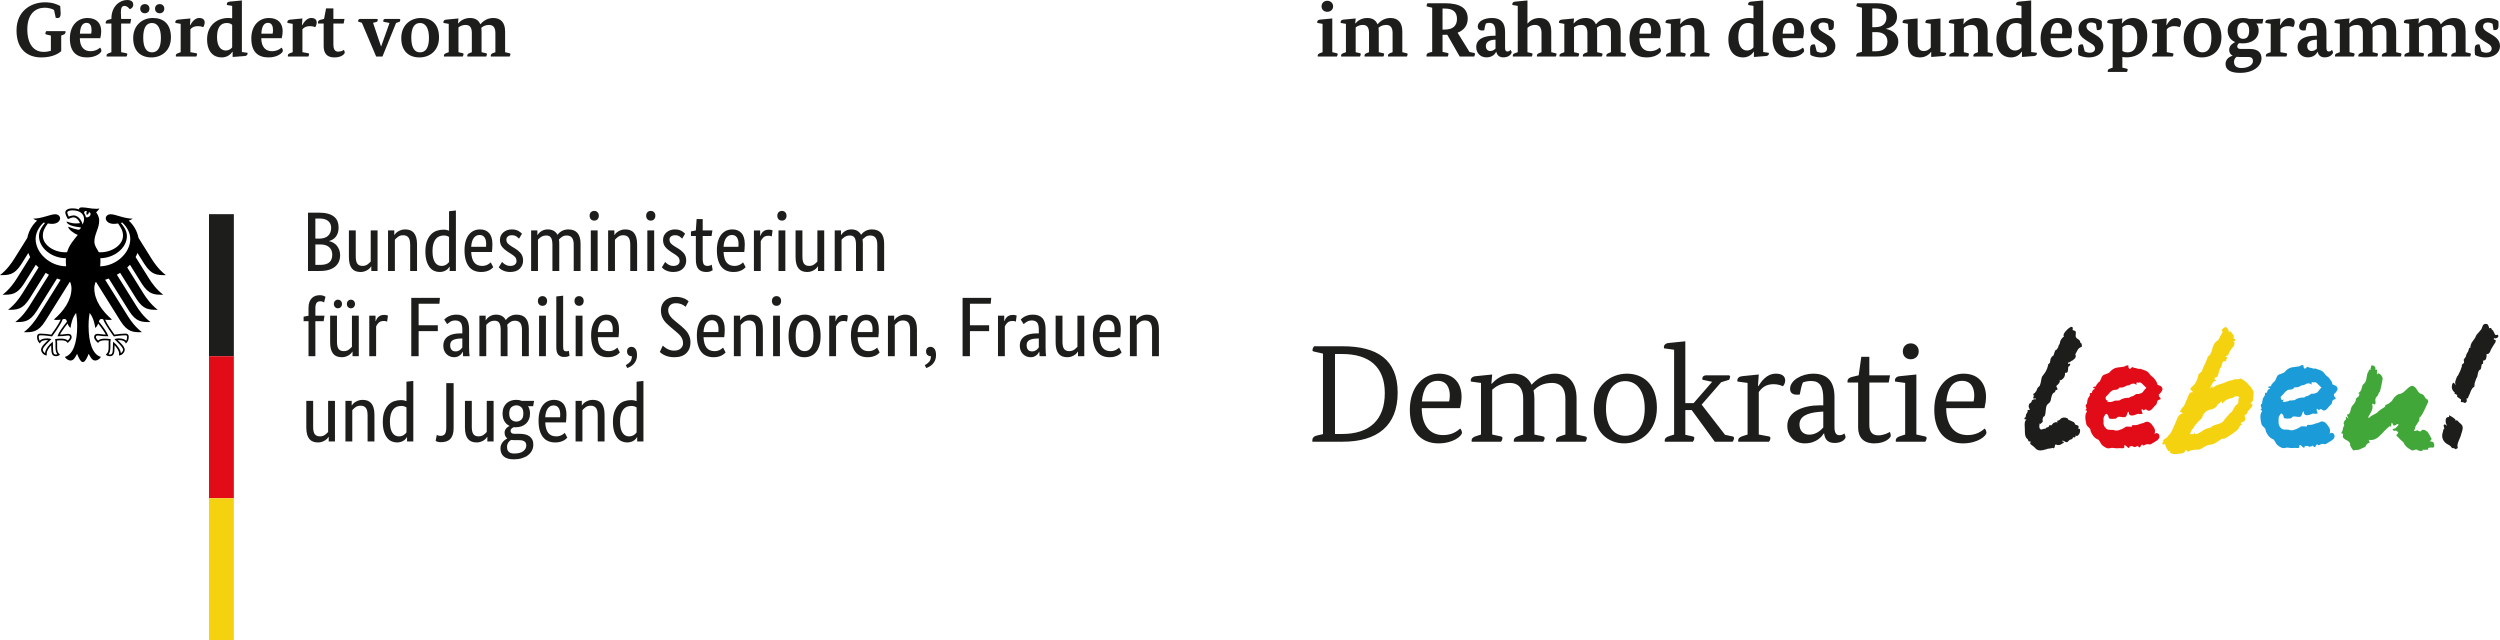 <?xml version="1.0" encoding="UTF-8"?>
<svg xmlns="http://www.w3.org/2000/svg" version="1.1" viewBox="0 0 352.005 90.156">
  <defs>
    <style>
      .cls-1 {
        fill: #e20c19;
      }

      .cls-2 {
        fill: #1b9cd8;
      }

      .cls-3 {
        fill: #1d1d1b;
      }

      .cls-4 {
        fill: #f5d210;
      }

      .cls-5 {
        fill: #42a739;
      }
    </style>
  </defs>
  <!-- Generator: Adobe Illustrator 28.7.1, SVG Export Plug-In . SVG Version: 1.2.0 Build 142)  -->
  <g>
    <g id="Ebene_1">
      <path class="cls-3" d="M7.848,2.51c.055.011.152.033.25.033.336,0,.445-.249.445-.651,0-.109-.033-.707-.065-1.044-.359-.185-.967-.522-2.163-.522-1.859,0-3.99,1.14-3.99,3.968,0,2.642,1.532,3.793,3.5,3.793,1.653,0,2.5-.619,2.793-.879v-2.208l.239-.087c.272-.087.37-.228.37-.402,0-.054-.011-.13-.011-.13h-2.716c-.055.109-.12.249-.12.347,0,.065.043.097.152.13l.631.152v2.143c-.283.087-.631.152-1.022.152-1.349,0-2.295-1.034-2.295-3.175,0-2.218,1.185-3.045,2.458-3.045.554,0,1.087.174,1.304.326l.239,1.098h0ZM14.121,5.38c.076-.26.13-.716.13-.988,0-1.11-.641-1.859-1.935-1.859-1.327,0-2.478.988-2.478,2.879,0,1.904.945,2.674,2.435,2.674,1.261,0,2.01-.662,2.01-.944,0-.098-.054-.316-.195-.435-.293.261-.695.5-1.369.5-.805,0-1.469-.522-1.48-1.828h2.881ZM11.25,4.74c.055-1.034.37-1.523.936-1.523.533,0,.707.457.707,1.045,0,.185-.032.381-.054.479h-1.589ZM18.469,2.663h-1.413s-.033-.577-.033-.946c0-.631.141-.881.511-.881.359,0,.598.283.728.457.261-.076.5-.272.5-.642,0-.38-.239-.651-.881-.651-.989,0-2.195.858-2.195,2.62v.043l-.468.13c-.207.054-.337.184-.337.38,0,.032.011.141.011.141h.794v4.035l-.348.13c-.207.076-.337.163-.337.358,0,.033.011.12.011.12h2.804c.011-.011.109-.217.109-.326,0-.087-.043-.119-.152-.141l-.717-.141V3.314h1.293l.12-.651h0ZM21.524,2.533c-1.457,0-2.771.988-2.771,2.837s1.086,2.717,2.565,2.717c1.403,0,2.75-.923,2.75-2.826s-1.065-2.728-2.543-2.728h0ZM21.394,3.238c.74,0,1.262.642,1.262,2.099,0,1.468-.522,2.034-1.262,2.034s-1.229-.609-1.229-2.077.489-2.056,1.229-2.056h0ZM21.045,1.228c0-.402-.271-.651-.651-.651-.369,0-.651.25-.651.651,0,.38.282.641.651.641.38,0,.651-.261.651-.641h0ZM23.133,1.228c0-.402-.272-.651-.641-.651-.391,0-.663.25-.663.651,0,.38.272.641.663.641.369,0,.641-.261.641-.641h0ZM26.807,2.598l-1.717.163c-.261.022-.402.152-.402.336,0,.043.011.13.011.13l.739.13v3.991l-.348.13c-.207.076-.337.163-.337.358,0,.033.011.12.011.12h2.88c.011-.011.109-.217.109-.326,0-.087-.043-.119-.152-.141l-.793-.141v-3.208c.174-.239.467-.457,1.066-.457.435,0,.706.131.739.141.087-.109.207-.391.207-.663,0-.369-.25-.63-.761-.63-.663,0-1.054.641-1.283,1.021h-.032l.065-.956h0ZM34.058.065l-1.717.163c-.261.022-.402.152-.402.337,0,.043.011.141.011.141l.74.12v1.75c-.152-.022-.348-.043-.566-.043-1.501,0-2.967.988-2.967,3,0,1.794.945,2.554,2.043,2.554.827,0,1.305-.467,1.523-.804h.032v.738l1.706-.131c.261-.021.402-.162.402-.368,0-.043-.011-.087-.011-.087l-.793-.109V.065h0ZM32.69,6.664c-.13.185-.424.446-.925.446-.609,0-1.207-.522-1.207-1.881,0-1.457.566-1.991,1.382-1.991.381,0,.631.141.75.261v3.165h0ZM39.668,5.38c.076-.26.131-.716.131-.988,0-1.11-.641-1.859-1.935-1.859-1.327,0-2.478.988-2.478,2.879,0,1.904.945,2.674,2.435,2.674,1.261,0,2.01-.662,2.01-.944,0-.098-.054-.316-.195-.435-.293.261-.695.5-1.369.5-.805,0-1.469-.522-1.48-1.828h2.881ZM36.798,4.74c.055-1.034.37-1.523.936-1.523.533,0,.707.457.707,1.045,0,.185-.032.381-.054.479h-1.589ZM42.582,2.598l-1.717.163c-.261.022-.403.152-.403.336,0,.043.011.13.011.13l.739.13v3.991l-.348.13c-.207.076-.337.163-.337.358,0,.033.011.12.011.12h2.88c.011-.011.109-.217.109-.326,0-.087-.043-.119-.152-.141l-.793-.141v-3.208c.174-.239.467-.457,1.065-.457.435,0,.707.131.739.141.087-.109.206-.391.206-.663,0-.369-.25-.63-.761-.63-.663,0-1.054.641-1.283,1.021h-.033l.066-.956h0ZM48.506,2.663h-1.565v-1.479h-1.032l-.282,1.479-.522.13c-.207.043-.337.184-.337.38,0,.032.011.141.011.141h.793v3.165c0,.978.413,1.608,1.51,1.608,1.065,0,1.456-.532,1.456-.662,0-.141-.043-.282-.119-.413-.098.087-.37.261-.804.261-.511,0-.674-.424-.674-1.012v-2.947h1.446l.12-.651h0ZM56.29,3.053c.022-.043.076-.217.076-.281,0-.065-.043-.109-.131-.109h-1.967c-.163,0-.305.087-.305.26,0,.054.011.13.011.13l.87.185-1.174,3.294h-.022l-1.12-3.316.587-.163c.022-.043.076-.217.076-.281,0-.065-.043-.109-.13-.109h-2.326c-.163,0-.305.087-.305.26,0,.054.011.13.011.13l.511.152,2.011,4.751h.891l1.913-4.719.522-.185h0ZM59.27,2.533c-1.457,0-2.771.988-2.771,2.837s1.086,2.717,2.565,2.717c1.403,0,2.75-.923,2.75-2.826s-1.064-2.728-2.543-2.728h0ZM59.139,3.238c.739,0,1.261.642,1.261,2.099,0,1.468-.522,2.034-1.261,2.034s-1.229-.609-1.229-2.077.489-2.056,1.229-2.056h0ZM71.119,4.413c0-1.228-.608-1.88-1.662-1.88-.957,0-1.534.553-1.827.89-.239-.586-.728-.89-1.434-.89-.892,0-1.414.456-1.675.76h-.033l.065-.695-1.717.163c-.261.022-.402.152-.402.337,0,.043.011.131.011.131l.739.13v3.99l-.348.13c-.207.076-.337.163-.337.358,0,.033.011.12.011.12h2.652c.011-.011.109-.228.109-.336,0-.087-.043-.109-.152-.141l-.566-.13v-3.491c.196-.152.512-.348,1.001-.348.479,0,.881.217.881,1.131v2.708l-.305.119c-.206.076-.337.174-.337.369,0,.033.011.12.011.12h2.652c.011-.011.109-.217.109-.326,0-.087-.043-.119-.152-.141l-.609-.141v-2.936c0-.174-.011-.348-.033-.5.196-.174.533-.403,1.066-.403.479,0,.914.217.914,1.131v2.708l-.315.119c-.196.076-.337.174-.337.369,0,.033.011.12.011.12h2.652c.011-.011.109-.217.109-.326,0-.087-.043-.119-.152-.141l-.598-.141v-2.936h0Z"/>
      <path class="cls-3" d="M187.588,2.598l-1.716.163c-.261.022-.403.152-.403.337,0,.043.012.131.012.131l.739.13v3.99l-.347.13c-.206.076-.338.163-.338.358,0,.033.012.12.012.12h2.695c.012-.011.108-.217.108-.326,0-.087-.042-.119-.152-.141l-.608-.141V2.598h0ZM187.707.891c0-.467-.38-.782-.826-.782s-.803.315-.803.782c0,.478.359.771.803.771s.826-.293.826-.771h0ZM197.448,4.413c0-1.228-.608-1.88-1.662-1.88-.957,0-1.535.553-1.828.89-.239-.586-.726-.89-1.434-.89-.892,0-1.413.456-1.674.76h-.033l.066-.695-1.718.163c-.261.022-.402.152-.402.337,0,.043.01.131.01.131l.739.13v3.99l-.347.13c-.207.076-.336.163-.336.358,0,.033.01.12.01.12h2.652c.012-.011.108-.228.108-.336,0-.087-.042-.109-.152-.141l-.564-.13v-3.491c.195-.152.51-.348,1-.348.479,0,.88.217.88,1.131v2.708l-.303.119c-.207.076-.338.174-.338.369,0,.033.012.12.012.12h2.65c.012-.011.11-.217.11-.326,0-.087-.044-.119-.152-.141l-.608-.141v-2.936c0-.174-.012-.348-.033-.5.195-.174.533-.403,1.066-.403.479,0,.913.217.913,1.131v2.708l-.315.119c-.197.076-.338.174-.338.369,0,.033.012.12.012.12h2.652c.01-.011.108-.217.108-.326,0-.087-.044-.119-.152-.141l-.598-.141v-2.936h0ZM206.657,2.608c0-1.436-1.033-2.152-3.229-2.152h-2.446c-.042.119-.12.261-.12.358,0,.065.044.097.153.119l.641.152v6.22l-.434.109c-.282.076-.369.228-.369.401,0,.055.01.141.01.141h2.978c.054-.13.12-.271.12-.369,0-.065-.033-.097-.152-.13l-.695-.152v-2.404h.336c.131,0,.326-.011.326-.011l1.751,3.066h2.044c.054-.13.12-.271.12-.369,0-.065-.033-.097-.152-.13l-.631-.141-1.674-2.708c.925-.369,1.425-1.054,1.425-2h0ZM205.146,2.663c0,.914-.521,1.501-1.73,1.501h-.303V1.205h.303c1.208,0,1.73.511,1.73,1.457h0ZM211.917,4.479c0-1.284-.587-1.946-1.836-1.946-1.164,0-2.011.51-2.011,1.184,0,.37.23.577.62.577.129,0,.293-.022.293-.022.054-.402.129-.729.228-.957.087-.032.261-.098.446-.098.631,0,.915.316.915,1.371v.446h-.284c-1.206,0-2.434.401-2.434,1.587,0,.87.618,1.456,1.444,1.456.871,0,1.241-.532,1.361-.781h.021c.131.543.477.781,1.01.781.817,0,1.152-.532,1.152-.706,0-.119-.097-.272-.162-.347-.054.076-.185.228-.446.228-.174,0-.317-.109-.317-.49v-2.283h0ZM210.572,5.587v1.251c-.11.131-.392.348-.741.348-.369,0-.62-.283-.62-.707,0-.522.413-.827,1.143-.881l.218-.011h0ZM215.069.065l-1.726.163c-.261.022-.403.152-.403.337,0,.043.012.141.012.141l.751.12v6.523l-.359.13c-.207.065-.338.163-.338.358,0,.033.012.12.012.12h2.662c.012-.011.108-.228.108-.336,0-.087-.042-.109-.151-.141l-.567-.13v-3.426c.174-.163.502-.413,1.067-.413.488,0,.913.228.913,1.131v2.708l-.315.119c-.197.076-.338.174-.338.369,0,.033.01.12.01.12h2.652c.012-.011.11-.217.11-.326,0-.087-.044-.119-.152-.141l-.598-.141v-2.936c0-1.239-.575-1.88-1.65-1.88-.915,0-1.436.488-1.676.782h-.023V.065h0ZM228.192,4.413c0-1.228-.608-1.88-1.662-1.88-.957,0-1.535.553-1.828.89-.237-.586-.728-.89-1.432-.89-.894,0-1.415.456-1.677.76h-.031l.064-.695-1.714.163c-.262.022-.403.152-.403.337,0,.043.012.131.012.131l.739.13v3.99l-.347.13c-.208.076-.338.163-.338.358,0,.033.012.12.012.12h2.65c.012-.011.11-.228.11-.336,0-.087-.044-.109-.153-.141l-.567-.13v-3.491c.197-.152.513-.348,1.002-.348.479,0,.882.217.882,1.131v2.708l-.307.119c-.207.076-.336.174-.336.369,0,.033.012.12.012.12h2.652c.01-.011.108-.217.108-.326,0-.087-.042-.119-.152-.141l-.61-.141v-2.936c0-.174-.01-.348-.033-.5.197-.174.535-.403,1.067-.403.479,0,.913.217.913,1.131v2.708l-.315.119c-.197.076-.338.174-.338.369,0,.033.012.12.012.12h2.65c.012-.011.11-.217.11-.326,0-.087-.044-.119-.152-.141l-.598-.141v-2.936h0ZM233.714,5.38c.077-.26.131-.716.131-.988,0-1.11-.641-1.859-1.934-1.859-1.328,0-2.478.988-2.478,2.879,0,1.904.946,2.674,2.434,2.674,1.262,0,2.011-.662,2.011-.944,0-.098-.056-.316-.197-.435-.291.261-.695.5-1.369.5-.805,0-1.469-.522-1.479-1.828h2.88ZM230.844,4.74c.054-1.034.371-1.523.936-1.523.533,0,.708.457.708,1.045,0,.185-.033.381-.056.479h-1.589ZM239.976,4.413c0-1.228-.564-1.88-1.629-1.88-.967,0-1.48.521-1.762.857h-.021l.064-.792-1.716.163c-.261.022-.402.152-.402.337,0,.043.01.131.01.131l.739.13v3.99l-.347.13c-.207.076-.336.163-.336.358,0,.033.01.12.01.12h2.652c.012-.011.11-.228.11-.336,0-.087-.044-.109-.154-.141l-.566-.13v-3.426c.185-.163.523-.413,1.067-.413.488,0,.913.228.913,1.131v2.708l-.305.119c-.207.076-.336.174-.336.369,0,.033.01.12.01.12h2.652c.012-.011.108-.217.108-.326,0-.087-.042-.119-.151-.141l-.61-.141v-2.936h0ZM248.261.065l-1.718.163c-.261.022-.401.152-.401.337,0,.043.012.141.012.141l.739.12v1.75c-.152-.022-.349-.043-.566-.043-1.502,0-2.969.988-2.969,3,0,1.794.946,2.554,2.044,2.554.826,0,1.305-.467,1.523-.804h.031v.738l1.706-.131c.261-.021.403-.162.403-.368,0-.043-.012-.087-.012-.087l-.793-.109V.065h0ZM246.892,6.664c-.131.185-.425.446-.925.446-.61,0-1.208-.522-1.208-1.881,0-1.457.566-1.991,1.382-1.991.38,0,.631.141.751.261v3.165h0ZM253.87,5.38c.075-.26.129-.716.129-.988,0-1.11-.639-1.859-1.934-1.859-1.326,0-2.478.988-2.478,2.879,0,1.904.946,2.674,2.436,2.674,1.26,0,2.009-.662,2.009-.944,0-.098-.054-.316-.195-.435-.293.261-.695.5-1.369.5-.805,0-1.469-.522-1.48-1.828h2.882ZM251,4.74c.054-1.034.371-1.523.936-1.523.533,0,.707.457.707,1.045,0,.185-.033.381-.054.479h-1.589ZM257.513,4.228s.131.011.174.011c.456,0,.533-.294.533-.74,0-.261-.023-.424-.033-.532-.207-.195-.716-.434-1.401-.434-1.11,0-1.859.596-1.859,1.467,0,1.011.629,1.381,1.303,1.827.457.293,1.023.522,1.023,1.011,0,.424-.359.587-.784.587-.251,0-.577-.119-.674-.195l-.251-.968s-.129-.011-.183-.011c-.371,0-.5.207-.5.707,0,.37.021.554.054.782.251.152.803.347,1.455.347,1.262,0,2.056-.684,2.056-1.597,0-.935-.728-1.359-1.401-1.761-.49-.294-.981-.533-.981-1,0-.424.371-.566.652-.566.295,0,.568.109.687.195l.129.87h0ZM267.101,2.358c0-1.207-.956-1.902-2.957-1.902h-2.652c-.042.119-.12.261-.12.358,0,.065.044.098.152.119l.643.152v6.219l-.436.109c-.282.076-.369.228-.369.402,0,.055.01.141.01.141h2.849c2.023,0,3.065-.869,3.065-2.098,0-.946-.685-1.565-1.728-1.783v-.022c.923-.239,1.542-.717,1.542-1.696h0ZM265.753,5.837c0,.827-.5,1.381-1.643,1.381h-.488v-2.697h.554c1.044,0,1.577.533,1.577,1.316h0ZM265.612,2.489c0,.751-.467,1.338-1.577,1.338h-.413V1.194h.423c1.067,0,1.567.424,1.567,1.294h0ZM273.222,2.598l-1.718.163c-.261.021-.402.152-.402.336,0,.043.012.13.012.13l.739.13v3.328c-.197.261-.512.5-.969.5-.401,0-.88-.152-.88-1.142v-3.446l-1.718.163c-.261.022-.401.152-.401.336,0,.043.012.13.012.13l.739.13v2.741c0,1.294.467,1.989,1.683,1.989.936,0,1.425-.565,1.577-.792h.021v.727l1.706-.13c.261-.022.403-.163.403-.369,0-.043-.012-.087-.012-.087l-.793-.109V2.598h0ZM279.864,4.413c0-1.228-.566-1.88-1.629-1.88-.969,0-1.48.521-1.762.857h-.021l.064-.792-1.716.163c-.261.022-.402.152-.402.337,0,.043.01.131.01.131l.739.13v3.99l-.347.13c-.207.076-.338.163-.338.358,0,.033.012.12.012.12h2.652c.01-.011.108-.228.108-.336,0-.087-.044-.109-.152-.141l-.566-.13v-3.426c.185-.163.523-.413,1.066-.413.49,0,.915.228.915,1.131v2.708l-.305.119c-.207.076-.336.174-.336.369,0,.033.01.12.01.12h2.652c.012-.011.108-.217.108-.326,0-.087-.042-.119-.152-.141l-.608-.141v-2.936h0ZM285.995.065l-1.716.163c-.261.022-.403.152-.403.337,0,.043.012.141.012.141l.739.12v1.75c-.152-.022-.347-.043-.566-.043-1.5,0-2.967.988-2.967,3,0,1.794.944,2.554,2.042,2.554.828,0,1.307-.467,1.523-.804h.033v.738l1.706-.131c.261-.021.401-.162.401-.368,0-.043-.01-.087-.01-.087l-.795-.109V.065h0ZM284.626,6.664c-.129.185-.423.446-.925.446-.608,0-1.206-.522-1.206-1.881,0-1.457.566-1.991,1.38-1.991.382,0,.631.141.751.261v3.165h0ZM291.606,5.38c.075-.26.129-.716.129-.988,0-1.11-.641-1.859-1.934-1.859-1.326,0-2.478.988-2.478,2.879,0,1.904.944,2.674,2.434,2.674,1.26,0,2.011-.662,2.011-.944,0-.098-.056-.316-.195-.435-.293.261-.697.5-1.369.5-.807,0-1.471-.522-1.48-1.828h2.882ZM288.734,4.74c.056-1.034.371-1.523.936-1.523.535,0,.708.457.708,1.045,0,.185-.033.381-.056.479h-1.589ZM295.246,4.228s.131.011.174.011c.457,0,.533-.294.533-.74,0-.261-.021-.424-.033-.532-.206-.195-.716-.434-1.401-.434-1.11,0-1.859.596-1.859,1.467,0,1.011.629,1.381,1.305,1.827.456.293,1.023.522,1.023,1.011,0,.424-.361.587-.784.587-.251,0-.577-.119-.676-.195l-.249-.968s-.131-.011-.185-.011c-.369,0-.498.207-.498.707,0,.37.021.554.054.782.249.152.803.347,1.455.347,1.26,0,2.054-.684,2.054-1.597,0-.935-.728-1.359-1.401-1.761-.49-.294-.981-.533-.981-1,0-.424.371-.566.654-.566.293,0,.566.109.685.195l.129.87h0ZM298.833,2.598l-1.726.163c-.261.022-.403.152-.403.337,0,.043.012.13.012.13l.751.131v6.164l-.359.13c-.207.065-.338.163-.338.358,0,.032.012.119.012.119h2.695c.012-.011.108-.217.108-.325,0-.087-.042-.119-.151-.141l-.6-.141v-1.501c.152.022.338.054.556.054,1.598,0,2.946-.89,2.946-3.065,0-1.707-.946-2.478-1.988-2.478-.838,0-1.307.456-1.556.76h-.033l.075-.695h0ZM298.833,3.836c.174-.152.448-.326.838-.326.631,0,1.262.457,1.262,1.762,0,1.522-.523,2.099-1.37,2.099-.347,0-.587-.109-.73-.207v-3.328h0ZM305.085,2.598l-1.716.163c-.261.022-.403.152-.403.336,0,.043.012.13.012.13l.739.13v3.991l-.347.13c-.207.076-.338.163-.338.358,0,.033.012.12.012.12h2.878c.012-.011.11-.217.11-.326,0-.087-.044-.119-.152-.141l-.793-.141v-3.208c.174-.239.467-.457,1.066-.457.434,0,.707.131.739.141.087-.109.206-.391.206-.663,0-.369-.251-.63-.762-.63-.662,0-1.054.641-1.282,1.021h-.033l.066-.956h0ZM310.239,2.533c-1.457,0-2.772.988-2.772,2.837s1.085,2.717,2.565,2.717c1.401,0,2.749-.923,2.749-2.826s-1.064-2.728-2.542-2.728h0ZM310.108,3.238c.739,0,1.262.642,1.262,2.099,0,1.468-.523,2.034-1.262,2.034s-1.23-.609-1.23-2.077.49-2.056,1.23-2.056h0ZM318.675,2.663h-1.957c-.282-.087-.587-.13-.89-.13-1.187,0-2.164.608-2.164,1.76,0,.783.392,1.348,1.031,1.62v.022c-.259.152-.824.435-.824,1.088,0,.347.152.64.479.814v.022c-.457.109-.99.479-.99,1.153,0,.804.664,1.249,2.044,1.249,1.903,0,3.021-.966,3.021-2.054,0-.804-.531-1.314-1.618-1.314h-1.274c-.369,0-.521-.12-.521-.36s.129-.37.282-.457c.152.022.305.033.479.033,1.262,0,2.251-.651,2.251-1.815,0-.381-.12-.707-.326-.979h.859l.12-.651h0ZM315.849,3.173c.479,0,.838.359.838,1.132,0,.859-.359,1.163-.859,1.163-.457,0-.828-.305-.828-1.163,0-.838.371-1.132.849-1.132h0ZM315.304,8.022h1.23c.5,0,.685.196.685.598,0,.522-.676.957-1.61.957-.739,0-1.056-.348-1.056-.871,0-.337.164-.555.371-.707.108.011.239.022.38.022h0ZM321.087,2.598l-1.716.163c-.263.022-.403.152-.403.336,0,.043.012.13.012.13l.739.13v3.991l-.347.13c-.207.076-.338.163-.338.358,0,.033.012.12.012.12h2.88c.01-.011.108-.217.108-.326,0-.087-.044-.119-.152-.141l-.793-.141v-3.208c.174-.239.467-.457,1.066-.457.434,0,.707.131.739.141.087-.109.206-.391.206-.663,0-.369-.251-.63-.761-.63-.664,0-1.056.641-1.284,1.021h-.033l.066-.956h0ZM327.567,4.479c0-1.284-.587-1.946-1.838-1.946-1.164,0-2.011.51-2.011,1.184,0,.37.23.577.62.577.131,0,.293-.022.293-.022.054-.402.131-.729.228-.957.087-.032.261-.098.446-.098.631,0,.915.316.915,1.371v.446h-.284c-1.206,0-2.434.401-2.434,1.587,0,.87.62,1.456,1.444,1.456.871,0,1.241-.532,1.361-.781h.021c.131.543.479.781,1.01.781.817,0,1.152-.532,1.152-.706,0-.119-.096-.272-.162-.347-.054.076-.185.228-.446.228-.174,0-.315-.109-.315-.49v-2.283h0ZM326.22,5.587v1.251c-.108.131-.392.348-.741.348-.369,0-.62-.283-.62-.707,0-.522.413-.827,1.143-.881l.218-.011h0ZM337.383,4.413c0-1.228-.608-1.88-1.662-1.88-.957,0-1.533.553-1.826.89-.239-.586-.728-.89-1.434-.89-.894,0-1.415.456-1.676.76h-.033l.066-.695-1.718.163c-.261.022-.401.152-.401.337,0,.043.012.131.012.131l.739.13v3.99l-.349.13c-.207.076-.336.163-.336.358,0,.033.01.12.01.12h2.652c.012-.011.108-.228.108-.336,0-.087-.042-.109-.151-.141l-.566-.13v-3.491c.195-.152.51-.348,1-.348.479,0,.88.217.88,1.131v2.708l-.303.119c-.207.076-.338.174-.338.369,0,.033.012.12.012.12h2.652c.01-.011.108-.217.108-.326,0-.087-.044-.119-.152-.141l-.608-.141v-2.936c0-.174-.012-.348-.033-.5.195-.174.533-.403,1.066-.403.479,0,.913.217.913,1.131v2.708l-.315.119c-.195.076-.338.174-.338.369,0,.033.012.12.012.12h2.652c.01-.011.108-.217.108-.326,0-.087-.044-.119-.152-.141l-.598-.141v-2.936h0ZM347.158,4.413c0-1.228-.61-1.88-1.664-1.88-.957,0-1.533.553-1.826.89-.239-.586-.73-.89-1.434-.89-.894,0-1.415.456-1.675.76h-.033l.066-.695-1.718.163c-.261.022-.402.152-.402.337,0,.043.012.131.012.131l.739.13v3.99l-.349.13c-.207.076-.336.163-.336.358,0,.033.012.12.012.12h2.65c.012-.011.11-.228.11-.336,0-.087-.044-.109-.152-.141l-.566-.13v-3.491c.195-.152.511-.348,1-.348.479,0,.882.217.882,1.131v2.708l-.305.119c-.207.076-.338.174-.338.369,0,.033.01.12.01.12h2.654c.01-.011.108-.217.108-.326,0-.087-.044-.119-.152-.141l-.608-.141v-2.936c0-.174-.012-.348-.033-.5.195-.174.533-.403,1.066-.403.479,0,.913.217.913,1.131v2.708l-.315.119c-.195.076-.338.174-.338.369,0,.033.012.12.012.12h2.652c.01-.011.108-.217.108-.326,0-.087-.042-.119-.152-.141l-.596-.141v-2.936h0ZM351.092,4.228s.131.011.174.011c.457,0,.533-.294.533-.74,0-.261-.021-.424-.031-.532-.207-.195-.718-.434-1.403-.434-1.108,0-1.859.596-1.859,1.467,0,1.011.631,1.381,1.305,1.827.456.293,1.023.522,1.023,1.011,0,.424-.361.587-.784.587-.251,0-.577-.119-.676-.195l-.249-.968s-.131-.011-.185-.011c-.369,0-.498.207-.498.707,0,.37.021.554.054.782.249.152.803.347,1.455.347,1.26,0,2.054-.684,2.054-1.597,0-.935-.728-1.359-1.401-1.761-.49-.294-.981-.533-.981-1,0-.424.371-.566.654-.566.293,0,.566.109.685.195l.129.87h0Z"/>
      <g>
        <path class="cls-3" d="M47.675,32.039c0,.286-.036.535-.107.75s-.169.399-.291.553c-.123.155-.266.28-.428.375-.163.095-.331.167-.506.214v.024c.214.04.414.115.601.226.187.111.349.25.488.416.139.167.25.363.333.589.083.226.125.474.125.744,0,.325-.055.623-.167.892s-.284.504-.518.702c-.234.198-.529.353-.886.464s-.781.167-1.273.167h-1.678v-8.211h1.583c.484,0,.899.05,1.244.149.345.099.629.24.851.423s.383.403.482.66c.099.258.149.546.149.863ZM46.628,32.075c0-.381-.135-.694-.405-.94s-.694-.369-1.273-.369h-.547v2.832h.535c.555,0,.976-.135,1.261-.405s.428-.643.428-1.119ZM46.783,35.859c0-.444-.145-.795-.434-1.053-.29-.258-.704-.387-1.244-.387h-.702v2.88h.643c.611,0,1.053-.121,1.327-.363.274-.242.41-.601.41-1.077ZM53.161,38.156h-.881v-.643h-.024c-.024.048-.075.117-.155.208-.079.091-.18.178-.303.262-.123.083-.272.157-.446.22s-.369.095-.583.095c-.254,0-.482-.038-.684-.113-.202-.075-.375-.196-.518-.363s-.252-.383-.327-.649c-.075-.266-.113-.593-.113-.982v-3.749h.964v3.677c0,.476.077.815.232,1.018.155.202.395.303.72.303.278,0,.512-.069.702-.208.19-.139.341-.276.452-.41v-4.379h.964v5.712ZM57.754,38.156v-3.677c0-.484-.081-.831-.244-1.041-.163-.21-.411-.315-.744-.315-.286,0-.524.071-.714.214s-.341.282-.452.416v4.403h-.964v-5.712h.881v.643h.024c.024-.048.075-.117.155-.208.079-.091.182-.178.309-.262s.278-.157.452-.22.373-.095.595-.095c.254,0,.484.038.69.113.206.075.381.196.524.363s.254.383.333.648c.079.266.119.593.119.982v3.748h-.964ZM59.896,35.383c0-.579.075-1.063.226-1.452s.345-.702.583-.94.508-.407.809-.506c.301-.099.603-.149.904-.149.182,0,.341.014.476.042.135.028.246.061.333.101v-2.737l.964-.107v8.52h-.881v-.607h-.024c-.024.048-.067.113-.131.196s-.151.167-.262.25-.25.155-.416.214c-.167.059-.361.089-.583.089-.27,0-.526-.053-.768-.161-.242-.107-.454-.278-.637-.512-.182-.234-.327-.535-.434-.904s-.161-.815-.161-1.339ZM62.157,37.442c.151,0,.286-.02.405-.06s.222-.089.309-.149.161-.121.22-.184.105-.119.137-.167v-3.522c-.087-.055-.188-.103-.303-.143-.115-.04-.26-.059-.434-.059-.222,0-.43.038-.625.113-.194.075-.363.2-.506.375s-.256.401-.339.678-.125.619-.125,1.023c0,.397.034.728.101.994.067.266.161.48.28.643.119.163.254.28.405.351s.309.107.476.107ZM69.333,34.372c0,.246-.008.458-.024.637s-.032.335-.048.47h-2.915c.032.674.176,1.17.434,1.487.258.317.629.476,1.113.476.167,0,.317-.02.452-.06s.252-.087.351-.143c.099-.056.182-.111.25-.167.067-.056.117-.099.149-.131l.357.678c-.04.04-.099.097-.178.173-.079.075-.186.151-.321.226-.135.075-.301.141-.5.196s-.432.083-.702.083c-.357,0-.68-.059-.97-.178-.29-.119-.535-.303-.738-.553s-.359-.567-.47-.952c-.111-.385-.167-.847-.167-1.386,0-.508.057-.946.173-1.315.115-.369.272-.672.47-.91s.428-.414.69-.53c.262-.115.543-.172.845-.172.547,0,.976.172,1.285.518s.464.863.464,1.553ZM67.524,33.086c-.341,0-.615.143-.821.428s-.325.698-.357,1.238h2.083c.008-.04.014-.097.018-.173.004-.075.006-.157.006-.244,0-.397-.079-.704-.238-.922-.159-.218-.389-.327-.69-.327ZM73.082,33.598c-.064-.071-.178-.169-.345-.292-.167-.123-.385-.184-.655-.184-.254,0-.448.06-.583.178s-.202.262-.202.428c0,.214.062.391.185.53.123.139.311.288.565.446l.357.214c.389.23.694.478.916.744.222.266.333.609.333,1.029,0,.452-.157.833-.47,1.142-.313.309-.764.464-1.351.464-.23,0-.432-.024-.607-.071s-.327-.103-.458-.167c-.131-.064-.24-.133-.327-.208-.087-.075-.159-.145-.214-.208l.464-.762c.048.048.105.103.173.167.067.064.149.125.244.184s.202.109.321.149.258.06.417.06c.286,0,.504-.064.654-.19s.226-.282.226-.464c0-.135-.018-.252-.053-.351-.036-.099-.089-.188-.161-.268s-.159-.155-.262-.226-.222-.151-.357-.238l-.357-.226c-.357-.23-.637-.472-.839-.726-.202-.254-.304-.579-.304-.976,0-.214.042-.411.125-.589.083-.178.2-.333.351-.464.151-.131.327-.234.53-.309.202-.075.418-.113.648-.113.222,0,.413.022.571.065.159.044.296.099.411.167.115.067.21.135.286.202.075.067.137.125.184.173l-.416.69ZM77.782,38.156v-3.677c0-.468-.067-.805-.202-1.012s-.353-.309-.655-.309c-.159,0-.3.02-.422.059-.123.04-.232.089-.327.149s-.178.125-.25.196-.131.135-.179.19v4.403h-.964v-5.712h.881v.643h.024c.04-.063.099-.141.179-.232.079-.091.178-.179.297-.262s.258-.153.417-.208.337-.083.535-.083c.65,0,1.111.254,1.38.762.055-.079.131-.165.226-.256.095-.091.206-.174.333-.25.127-.075.27-.137.428-.184s.333-.071.524-.071c1.158,0,1.737.674,1.737,2.023v3.832h-.964v-3.677c0-.468-.083-.805-.25-1.012s-.412-.309-.738-.309c-.27,0-.494.065-.672.196-.178.131-.319.256-.422.375.016.087.028.18.036.28.008.099.012.204.012.315v3.832h-.964ZM84.149,38.156h-.964v-5.712h.964v5.712ZM83.673,31.063c-.198,0-.357-.064-.476-.19s-.178-.293-.178-.5c0-.198.059-.361.178-.488s.278-.19.476-.19c.19,0,.345.064.464.19s.179.29.179.488c0,.206-.06.373-.179.5s-.274.19-.464.19ZM88.742,38.156v-3.677c0-.484-.081-.831-.244-1.041-.163-.21-.411-.315-.744-.315-.286,0-.524.071-.714.214s-.341.282-.452.416v4.403h-.964v-5.712h.881v.643h.024c.024-.048.075-.117.155-.208.079-.091.182-.178.309-.262s.278-.157.452-.22.373-.095.595-.095c.254,0,.484.038.69.113.206.075.381.196.524.363s.254.383.333.648c.079.266.119.593.119.982v3.748h-.964ZM92.11,38.156h-.964v-5.712h.964v5.712ZM91.634,31.063c-.198,0-.357-.064-.476-.19s-.178-.293-.178-.5c0-.198.059-.361.178-.488s.278-.19.476-.19c.19,0,.345.064.464.19s.178.29.178.488c0,.206-.059.373-.178.5s-.274.19-.464.19ZM96.049,33.598c-.063-.071-.178-.169-.345-.292-.167-.123-.385-.184-.654-.184-.254,0-.448.06-.583.178s-.202.262-.202.428c0,.214.061.391.184.53.123.139.311.288.565.446l.357.214c.389.23.694.478.916.744.222.266.333.609.333,1.029,0,.452-.157.833-.47,1.142-.313.309-.764.464-1.351.464-.23,0-.432-.024-.607-.071-.175-.048-.327-.103-.458-.167-.131-.064-.24-.133-.327-.208-.087-.075-.159-.145-.214-.208l.464-.762c.048.048.105.103.173.167.067.064.149.125.244.184.095.059.202.109.321.149s.258.06.416.06c.286,0,.504-.064.654-.19.151-.127.226-.282.226-.464,0-.135-.018-.252-.053-.351-.036-.099-.089-.188-.161-.268s-.159-.155-.262-.226-.222-.151-.357-.238l-.357-.226c-.357-.23-.637-.472-.839-.726-.202-.254-.303-.579-.303-.976,0-.214.042-.411.125-.589.083-.178.2-.333.351-.464.151-.131.327-.234.53-.309.202-.075.418-.113.648-.113.222,0,.412.022.571.065.159.044.295.099.411.167.115.067.21.135.286.202.075.067.137.125.184.173l-.416.69ZM100.19,33.229h-1.249v3.165c0,.405.052.68.155.827.103.147.278.22.524.22.143,0,.266-.02.369-.06s.178-.075.226-.107l.131.774c-.04.032-.135.081-.286.149-.151.067-.353.101-.607.101-.492,0-.861-.137-1.107-.411-.246-.274-.369-.728-.369-1.362v-3.296h-.69v-.643l.69-.143.107-1.595h.857v1.595h1.368l-.119.785ZM104.866,34.372c0,.246-.008.458-.024.637s-.032.335-.048.47h-2.915c.032.674.176,1.17.434,1.487.258.317.629.476,1.113.476.167,0,.317-.02.452-.06s.252-.087.351-.143c.099-.056.182-.111.25-.167.067-.056.117-.099.149-.131l.357.678c-.04.04-.099.097-.178.173-.079.075-.186.151-.321.226-.135.075-.301.141-.5.196-.198.055-.432.083-.702.083-.357,0-.68-.059-.97-.178-.29-.119-.535-.303-.738-.553-.202-.25-.359-.567-.47-.952-.111-.385-.167-.847-.167-1.386,0-.508.057-.946.173-1.315.115-.369.272-.672.47-.91s.428-.414.69-.53c.262-.115.543-.172.845-.172.547,0,.976.172,1.285.518s.464.863.464,1.553ZM103.058,33.086c-.341,0-.615.143-.821.428s-.325.698-.357,1.238h2.082c.008-.04.014-.097.018-.173.004-.075.006-.157.006-.244,0-.397-.079-.704-.238-.922-.159-.218-.389-.327-.69-.327ZM108.663,33.289c-.024-.016-.075-.036-.155-.059-.079-.024-.186-.036-.321-.036-.301,0-.537.081-.708.244-.171.163-.292.339-.363.53v4.189h-.964v-5.712h.881v.774h.024c.04-.111.091-.22.155-.327s.143-.202.238-.286.208-.149.339-.196c.131-.048.288-.071.47-.071.135,0,.244.012.327.036s.149.044.196.06l-.119.857ZM110.578,38.156h-.964v-5.712h.964v5.712ZM110.102,31.063c-.198,0-.357-.064-.476-.19s-.178-.293-.178-.5c0-.198.059-.361.178-.488s.278-.19.476-.19c.19,0,.345.064.464.19s.178.29.178.488c0,.206-.059.373-.178.5s-.274.19-.464.19ZM116.052,38.156h-.881v-.643h-.024c-.024.048-.075.117-.155.208-.079.091-.18.178-.303.262-.123.083-.272.157-.446.22-.174.064-.369.095-.583.095-.254,0-.482-.038-.684-.113-.202-.075-.375-.196-.518-.363s-.252-.383-.327-.649c-.075-.266-.113-.593-.113-.982v-3.749h.964v3.677c0,.476.077.815.232,1.018.155.202.395.303.72.303.278,0,.512-.069.702-.208.19-.139.341-.276.452-.41v-4.379h.964v5.712ZM120.527,38.156v-3.677c0-.468-.067-.805-.202-1.012s-.353-.309-.654-.309c-.159,0-.299.02-.422.059-.123.04-.232.089-.327.149-.095.059-.178.125-.25.196s-.131.135-.178.19v4.403h-.964v-5.712h.881v.643h.024c.04-.063.099-.141.178-.232.079-.091.178-.179.297-.262s.258-.153.416-.208.337-.083.535-.083c.65,0,1.111.254,1.38.762.055-.079.131-.165.226-.256.095-.091.206-.174.333-.25.127-.075.27-.137.428-.184s.333-.071.524-.071c1.158,0,1.737.674,1.737,2.023v3.832h-.964v-3.677c0-.468-.083-.805-.25-1.012-.167-.206-.412-.309-.738-.309-.27,0-.494.065-.672.196-.178.131-.319.256-.422.375.016.087.028.18.036.28.008.099.012.204.012.315v3.832h-.964ZM45.569,45.229h-1.166v4.927h-.964v-4.927h-.69v-.643l.69-.131v-1.142c0-.309.044-.575.131-.797s.202-.405.345-.547.309-.246.5-.309.393-.095.607-.095c.206,0,.381.028.524.083s.238.099.286.131l-.202.797c-.048-.032-.115-.066-.202-.101s-.194-.053-.321-.053c-.23,0-.405.071-.524.214s-.178.405-.178.785v1.023h1.285l-.119.785ZM50.519,50.156h-.881v-.643h-.024c-.024.048-.075.117-.155.208-.079.091-.181.178-.303.262-.123.083-.272.157-.446.22s-.369.095-.583.095c-.254,0-.482-.038-.684-.113-.202-.075-.375-.196-.518-.363s-.252-.383-.327-.649c-.075-.266-.113-.593-.113-.982v-3.749h.964v3.677c0,.476.077.815.232,1.018.155.202.395.303.72.303.278,0,.512-.069.702-.208.19-.139.341-.276.452-.411v-4.379h.964v5.712ZM48.151,42.802c0,.182-.056.329-.167.44s-.246.167-.405.167-.293-.055-.405-.167-.167-.258-.167-.44.056-.329.167-.44.246-.167.405-.167.294.056.405.167.167.258.167.44ZM49.984,42.802c0,.182-.056.329-.167.44s-.246.167-.405.167-.293-.055-.405-.167-.167-.258-.167-.44.055-.329.167-.44.246-.167.405-.167.293.056.405.167.167.258.167.44ZM54.506,45.289c-.024-.016-.075-.036-.155-.059s-.186-.036-.321-.036c-.301,0-.538.081-.708.244-.171.163-.292.339-.363.53v4.189h-.964v-5.712h.881v.774h.024c.04-.111.091-.22.155-.327s.143-.202.238-.286.208-.149.339-.196c.131-.048.288-.071.47-.071.135,0,.244.012.327.036s.149.044.196.06l-.119.857ZM57.909,50.156v-8.211h4.034l-.071.821h-2.927v3.034h2.701v.821h-2.701v3.534h-1.035ZM62.419,48.704c0-.333.064-.611.19-.833s.298-.403.512-.541c.214-.139.466-.238.756-.298.289-.059.597-.089.922-.089h.297v-.547c0-.484-.085-.817-.256-1-.171-.182-.411-.274-.72-.274-.286,0-.524.061-.714.184-.19.123-.341.232-.452.327l-.405-.643c.063-.064.145-.135.244-.214.099-.079.22-.155.363-.226s.305-.131.488-.178.389-.071.619-.071c.587,0,1.031.163,1.333.488s.452.849.452,1.571v2.606c0,.246.008.486.024.72.016.234.032.391.048.47h-.916l-.036-.631h-.024c-.032.071-.079.153-.143.244-.064.091-.143.175-.238.25-.095.075-.21.141-.345.196s-.294.083-.476.083c-.214,0-.415-.04-.601-.119-.187-.079-.349-.19-.488-.333-.139-.143-.246-.311-.321-.506-.075-.194-.113-.407-.113-.637ZM64.145,49.477c.135,0,.254-.02.357-.059s.192-.087.268-.143c.075-.055.139-.117.19-.184.052-.067.097-.125.137-.173v-1.261l-.309.012c-.46.016-.809.095-1.047.238s-.357.373-.357.69c0,.293.067.514.202.66.135.147.321.22.559.22ZM70.499,50.156v-3.677c0-.468-.067-.805-.202-1.012s-.353-.309-.655-.309c-.159,0-.299.02-.422.059-.123.04-.232.089-.327.149s-.178.125-.25.196-.131.135-.178.19v4.403h-.964v-5.712h.881v.643h.024c.04-.063.099-.141.178-.232.079-.091.178-.179.298-.262s.258-.153.416-.208.337-.083.535-.083c.65,0,1.111.254,1.38.762.055-.079.131-.165.226-.256.095-.091.206-.174.333-.25.127-.075.27-.137.428-.184s.333-.071.524-.071c1.158,0,1.737.674,1.737,2.023v3.832h-.964v-3.677c0-.468-.083-.805-.25-1.012s-.412-.309-.738-.309c-.27,0-.494.065-.672.196-.178.131-.319.256-.422.375.016.087.028.18.036.28.008.099.012.204.012.315v3.832h-.964ZM76.866,50.156h-.964v-5.712h.964v5.712ZM76.39,43.063c-.198,0-.357-.064-.476-.19s-.178-.293-.178-.5c0-.198.06-.361.178-.488s.278-.19.476-.19c.19,0,.345.064.464.19s.179.29.179.488c0,.206-.06.373-.179.5s-.274.19-.464.19ZM79.293,48.823c0,.238.034.405.101.5.067.095.184.143.351.143.087,0,.161-.008.22-.024.059-.016.105-.032.137-.048l.083.714c-.048.024-.135.055-.262.095-.127.04-.298.059-.512.059-.325,0-.587-.099-.785-.298s-.298-.551-.298-1.059v-7.164l.964-.107v7.188ZM82.018,50.156h-.964v-5.712h.964v5.712ZM81.542,43.063c-.198,0-.357-.064-.476-.19s-.178-.293-.178-.5c0-.198.059-.361.178-.488s.278-.19.476-.19c.19,0,.345.064.464.19s.178.29.178.488c0,.206-.059.373-.178.5s-.274.19-.464.19ZM87.159,46.372c0,.246-.008.458-.024.637s-.032.335-.048.47h-2.915c.032.674.176,1.17.434,1.487.258.317.629.476,1.113.476.167,0,.317-.02.452-.059s.252-.087.351-.143c.099-.056.182-.111.25-.167.067-.056.117-.099.149-.131l.357.678c-.04.04-.099.097-.178.173-.079.075-.186.151-.321.226-.135.075-.301.141-.5.196s-.432.083-.702.083c-.357,0-.68-.059-.97-.179-.29-.119-.535-.303-.738-.553s-.359-.567-.47-.952c-.111-.385-.167-.847-.167-1.386,0-.508.057-.946.173-1.315.115-.369.272-.672.47-.91.198-.238.428-.414.69-.53.262-.115.543-.172.845-.172.547,0,.976.172,1.285.518.309.345.464.863.464,1.553ZM85.35,45.086c-.341,0-.615.143-.821.428s-.325.698-.357,1.238h2.082c.008-.04.014-.097.018-.173.004-.075.006-.157.006-.244,0-.397-.079-.704-.238-.922-.159-.218-.389-.327-.69-.327ZM88.29,49.477c0-.214.061-.375.184-.482.123-.107.268-.161.434-.161.23,0,.418.095.565.286.147.19.22.484.22.881,0,.27-.042.506-.125.708s-.192.377-.327.524c-.135.147-.284.268-.446.363-.163.095-.323.171-.482.226l-.202-.416c.246-.127.448-.28.607-.458.159-.179.246-.442.262-.791h-.036c-.182,0-.337-.057-.464-.173-.127-.115-.19-.284-.19-.506ZM96.536,43.206c-.032-.032-.085-.077-.161-.137-.075-.059-.171-.117-.286-.173-.115-.056-.25-.103-.405-.143s-.327-.06-.518-.06c-.357,0-.627.095-.809.286s-.274.413-.274.666c0,.159.022.305.065.44.044.135.111.268.202.399.091.131.204.262.339.393.135.131.297.272.488.423l.666.547c.19.159.371.321.541.488.17.167.317.343.44.53.123.186.22.389.291.607.071.218.107.462.107.732,0,.627-.194,1.133-.583,1.517-.389.385-.956.577-1.702.577-.293,0-.553-.028-.779-.083s-.422-.123-.589-.202-.305-.161-.416-.244c-.111-.083-.194-.153-.25-.208l.416-.904c.048.048.119.111.214.19s.21.159.345.238.288.147.458.202c.17.056.363.083.577.083.405,0,.716-.101.934-.304.218-.202.327-.442.327-.72,0-.175-.022-.333-.065-.476-.044-.143-.107-.28-.19-.411s-.188-.26-.315-.387c-.127-.127-.278-.262-.452-.405l-.666-.559c-.23-.19-.432-.371-.607-.541-.174-.171-.323-.349-.446-.536-.123-.186-.216-.389-.28-.607-.063-.218-.095-.47-.095-.756,0-.262.05-.508.149-.738.099-.23.24-.428.422-.595s.403-.297.66-.393c.258-.095.549-.143.875-.143.27,0,.508.026.714.077.206.052.383.111.53.178.147.068.264.137.351.208s.155.123.202.155l-.428.785ZM102.046,46.372c0,.246-.008.458-.024.637s-.032.335-.048.47h-2.915c.032.674.176,1.17.434,1.487.258.317.629.476,1.113.476.167,0,.317-.02.452-.059s.252-.087.351-.143c.099-.056.182-.111.25-.167.067-.056.117-.099.149-.131l.357.678c-.04.04-.099.097-.179.173-.079.075-.186.151-.321.226-.135.075-.301.141-.5.196s-.432.083-.702.083c-.357,0-.68-.059-.97-.179-.29-.119-.535-.303-.738-.553-.202-.25-.359-.567-.47-.952-.111-.385-.167-.847-.167-1.386,0-.508.057-.946.173-1.315.115-.369.272-.672.47-.91s.428-.414.69-.53c.262-.115.543-.172.845-.172.547,0,.976.172,1.285.518s.464.863.464,1.553ZM100.237,45.086c-.341,0-.615.143-.821.428s-.325.698-.357,1.238h2.082c.008-.04.014-.097.018-.173.004-.075.006-.157.006-.244,0-.397-.079-.704-.238-.922-.159-.218-.389-.327-.69-.327ZM106.449,50.156v-3.677c0-.484-.081-.831-.244-1.041-.163-.21-.411-.315-.744-.315-.286,0-.524.071-.714.214s-.341.282-.452.417v4.403h-.964v-5.712h.881v.643h.024c.024-.048.075-.117.155-.208.079-.091.182-.178.309-.262s.278-.157.452-.22.373-.095.595-.095c.254,0,.484.038.69.113.206.075.381.196.524.363s.254.383.333.648c.079.266.119.593.119.982v3.748h-.964ZM109.817,50.156h-.964v-5.712h.964v5.712ZM109.341,43.063c-.198,0-.357-.064-.476-.19s-.178-.293-.178-.5c0-.198.059-.361.178-.488s.278-.19.476-.19c.19,0,.345.064.464.19s.178.29.178.488c0,.206-.059.373-.178.5s-.274.19-.464.19ZM111.031,47.3c0-.524.062-.976.185-1.357.123-.381.289-.692.5-.934.21-.242.452-.421.726-.536.274-.115.565-.172.875-.172.317,0,.611.057.881.172.27.115.504.294.702.536.198.242.355.553.47.934.115.381.172.833.172,1.357,0,.532-.059.988-.178,1.369s-.284.692-.494.934c-.21.242-.454.418-.732.53s-.571.167-.881.167c-.317,0-.611-.055-.881-.167s-.504-.288-.702-.53c-.198-.242-.355-.551-.47-.928-.115-.377-.173-.835-.173-1.374ZM114.541,47.3c0-.762-.111-1.315-.333-1.66-.222-.345-.531-.518-.928-.518s-.704.172-.922.518c-.218.345-.327.898-.327,1.66s.111,1.309.333,1.642.531.5.928.5.704-.167.922-.5c.218-.333.327-.881.327-1.642ZM119.265,45.289c-.024-.016-.075-.036-.155-.059s-.186-.036-.321-.036c-.301,0-.537.081-.708.244-.171.163-.292.339-.363.53v4.189h-.964v-5.712h.881v.774h.024c.04-.111.091-.22.155-.327.064-.107.143-.202.238-.286s.208-.149.339-.196c.131-.048.288-.071.47-.071.135,0,.244.012.327.036.083.024.149.044.196.06l-.119.857ZM123.74,46.372c0,.246-.008.458-.024.637-.016.179-.032.335-.048.47h-2.915c.032.674.176,1.17.434,1.487.258.317.629.476,1.113.476.167,0,.317-.02.452-.059.135-.04.252-.087.351-.143.099-.056.182-.111.25-.167.067-.056.117-.099.149-.131l.357.678c-.04.04-.099.097-.178.173-.079.075-.186.151-.321.226-.135.075-.301.141-.5.196s-.432.083-.702.083c-.357,0-.68-.059-.97-.179-.29-.119-.535-.303-.738-.553s-.359-.567-.47-.952c-.111-.385-.167-.847-.167-1.386,0-.508.057-.946.173-1.315.115-.369.272-.672.47-.91.198-.238.428-.414.69-.53.262-.115.543-.172.845-.172.547,0,.976.172,1.285.518.309.345.464.863.464,1.553ZM121.931,45.086c-.341,0-.615.143-.821.428s-.325.698-.357,1.238h2.082c.008-.04.014-.097.018-.173.004-.075.006-.157.006-.244,0-.397-.079-.704-.238-.922-.159-.218-.389-.327-.69-.327ZM128.143,50.156v-3.677c0-.484-.081-.831-.244-1.041-.163-.21-.411-.315-.744-.315-.286,0-.524.071-.714.214-.19.143-.341.282-.452.417v4.403h-.964v-5.712h.881v.643h.024c.024-.048.075-.117.155-.208.079-.091.182-.178.309-.262s.278-.157.452-.22.373-.095.595-.095c.254,0,.484.038.69.113.206.075.381.196.524.363s.254.383.333.648c.079.266.119.593.119.982v3.748h-.964ZM130.392,49.477c0-.214.061-.375.184-.482.123-.107.268-.161.434-.161.23,0,.418.095.565.286.147.19.22.484.22.881,0,.27-.042.506-.125.708s-.192.377-.327.524c-.135.147-.284.268-.446.363-.163.095-.323.171-.482.226l-.202-.416c.246-.127.448-.28.607-.458s.246-.442.262-.791h-.036c-.182,0-.337-.057-.464-.173-.127-.115-.19-.284-.19-.506ZM135.533,50.156v-8.211h4.034l-.071.821h-2.927v3.034h2.701v.821h-2.701v3.534h-1.035ZM143.03,45.289c-.024-.016-.075-.036-.155-.059s-.186-.036-.321-.036c-.301,0-.537.081-.708.244-.171.163-.292.339-.363.53v4.189h-.964v-5.712h.881v.774h.024c.04-.111.091-.22.155-.327s.143-.202.238-.286c.095-.083.208-.149.339-.196.131-.048.288-.071.47-.071.135,0,.244.012.327.036.083.024.149.044.196.06l-.119.857ZM143.589,48.704c0-.333.063-.611.19-.833s.297-.403.512-.541c.214-.139.466-.238.756-.298.289-.059.597-.089.922-.089h.297v-.547c0-.484-.085-.817-.256-1-.171-.182-.411-.274-.72-.274-.286,0-.524.061-.714.184-.19.123-.341.232-.452.327l-.405-.643c.063-.064.145-.135.244-.214.099-.079.22-.155.363-.226s.305-.131.488-.178.389-.071.619-.071c.587,0,1.031.163,1.333.488s.452.849.452,1.571v2.606c0,.246.008.486.024.72.016.234.032.391.048.47h-.916l-.036-.631h-.024c-.032.071-.079.153-.143.244-.063.091-.143.175-.238.25-.095.075-.21.141-.345.196-.135.055-.293.083-.476.083-.214,0-.414-.04-.601-.119-.186-.079-.349-.19-.488-.333-.139-.143-.246-.311-.321-.506-.075-.194-.113-.407-.113-.637ZM145.315,49.477c.135,0,.254-.02.357-.059s.192-.087.268-.143c.075-.055.139-.117.19-.184.051-.067.097-.125.137-.173v-1.261l-.309.012c-.46.016-.809.095-1.047.238s-.357.373-.357.69c0,.293.067.514.202.66.135.147.321.22.559.22ZM152.669,50.156h-.881v-.643h-.024c-.024.048-.075.117-.155.208-.079.091-.18.178-.303.262-.123.083-.272.157-.446.22s-.369.095-.583.095c-.254,0-.482-.038-.684-.113-.202-.075-.375-.196-.518-.363-.143-.167-.252-.383-.327-.649-.075-.266-.113-.593-.113-.982v-3.749h.964v3.677c0,.476.077.815.232,1.018.155.202.395.303.72.303.278,0,.512-.069.702-.208.19-.139.341-.276.452-.411v-4.379h.964v5.712ZM157.81,46.372c0,.246-.008.458-.024.637s-.032.335-.048.47h-2.916c.032.674.177,1.17.434,1.487.258.317.629.476,1.113.476.167,0,.317-.02.452-.059s.252-.087.351-.143c.099-.056.182-.111.25-.167.067-.056.117-.099.149-.131l.357.678c-.04.04-.099.097-.178.173-.079.075-.186.151-.321.226-.135.075-.301.141-.5.196s-.432.083-.702.083c-.357,0-.68-.059-.97-.179-.29-.119-.535-.303-.738-.553s-.359-.567-.47-.952c-.111-.385-.167-.847-.167-1.386,0-.508.057-.946.173-1.315.115-.369.272-.672.47-.91.198-.238.428-.414.69-.53.262-.115.543-.172.845-.172.547,0,.976.172,1.285.518s.464.863.464,1.553ZM156.001,45.086c-.341,0-.615.143-.821.428s-.325.698-.357,1.238h2.083c.008-.04.014-.097.018-.173.004-.075.006-.157.006-.244,0-.397-.079-.704-.238-.922-.159-.218-.389-.327-.69-.327ZM162.213,50.156v-3.677c0-.484-.081-.831-.244-1.041-.163-.21-.411-.315-.744-.315-.286,0-.524.071-.714.214s-.341.282-.452.417v4.403h-.964v-5.712h.881v.643h.024c.024-.048.075-.117.155-.208.079-.091.182-.178.309-.262.127-.083.278-.157.452-.22s.373-.095.595-.095c.254,0,.484.038.69.113.206.075.381.196.524.363s.254.383.333.648c.079.266.119.593.119.982v3.748h-.964ZM47.163,62.156h-.881v-.643h-.024c-.024.048-.075.117-.155.208-.079.091-.18.178-.303.262-.123.083-.272.157-.446.22s-.369.095-.583.095c-.254,0-.482-.038-.684-.113-.202-.075-.375-.196-.518-.363s-.252-.383-.327-.649c-.075-.266-.113-.593-.113-.982v-3.749h.964v3.677c0,.476.077.815.232,1.018.155.202.395.303.72.303.278,0,.512-.069.702-.208.19-.139.341-.276.452-.411v-4.379h.964v5.712ZM51.757,62.156v-3.677c0-.484-.081-.831-.244-1.041-.163-.21-.411-.315-.744-.315-.286,0-.524.071-.714.214s-.341.282-.452.416v4.403h-.964v-5.712h.881v.643h.024c.024-.048.075-.117.155-.208.079-.091.183-.178.309-.262s.278-.157.452-.22.373-.095.595-.095c.254,0,.484.038.69.113.206.075.381.196.524.363s.254.383.333.648c.079.266.119.593.119.982v3.748h-.964ZM53.899,59.383c0-.579.075-1.063.226-1.452s.345-.702.583-.94.508-.407.809-.506c.302-.099.603-.149.904-.149.183,0,.341.014.476.042.135.028.246.061.333.101v-2.737l.964-.107v8.52h-.881v-.607h-.024c-.024.048-.067.113-.131.196s-.151.167-.262.25-.25.155-.417.214c-.167.06-.361.089-.583.089-.27,0-.526-.054-.767-.161-.242-.107-.454-.278-.637-.512-.183-.234-.327-.536-.434-.904s-.161-.815-.161-1.339ZM56.16,61.442c.151,0,.286-.02.405-.059s.222-.089.309-.149.161-.121.22-.184.105-.119.137-.167v-3.522c-.087-.055-.188-.103-.303-.143-.115-.04-.26-.059-.434-.059-.222,0-.43.038-.625.113-.194.075-.363.2-.506.375s-.256.401-.339.678-.125.619-.125,1.023c0,.397.034.728.101.994.067.266.161.48.28.643.119.163.254.28.405.351s.309.107.476.107ZM63.871,60.311c0,.357-.044.66-.131.91s-.208.452-.363.607-.343.266-.565.333c-.222.067-.468.101-.738.101-.198,0-.357-.022-.476-.065-.119-.044-.206-.081-.262-.113l.167-.857c.048.032.113.064.196.095s.192.048.327.048c.27,0,.472-.083.607-.25s.202-.472.202-.916v-6.259h1.035v6.367ZM69.5,62.156h-.881v-.643h-.024c-.024.048-.075.117-.155.208-.079.091-.18.178-.303.262-.123.083-.272.157-.446.22s-.369.095-.583.095c-.254,0-.482-.038-.684-.113-.202-.075-.375-.196-.518-.363s-.252-.383-.327-.649c-.075-.266-.113-.593-.113-.982v-3.749h.964v3.677c0,.476.077.815.232,1.018.155.202.395.303.72.303.278,0,.512-.069.702-.208.19-.139.341-.276.452-.411v-4.379h.964v5.712ZM75.069,57.193h-.714c.183.302.274.643.274,1.023,0,.301-.05.573-.149.815-.099.242-.238.446-.416.613s-.389.293-.631.381c-.242.087-.502.131-.78.131h-.155c-.048,0-.099-.004-.155-.012-.095.04-.194.103-.298.19s-.155.202-.155.345c0,.119.046.216.137.291.091.075.24.113.446.113h.726c.27,0,.52.028.75.083s.43.145.601.268c.171.123.303.28.399.47s.143.421.143.69c0,.309-.065.591-.196.845s-.315.472-.553.655-.528.325-.869.428-.722.155-1.142.155c-.611,0-1.075-.133-1.392-.399-.317-.266-.476-.649-.476-1.148,0-.214.038-.399.113-.553.075-.155.165-.29.268-.405.103-.115.208-.206.315-.274.107-.067.192-.121.256-.161v-.024c-.246-.182-.369-.448-.369-.797,0-.151.03-.282.089-.393s.127-.202.202-.274c.075-.071.151-.129.226-.173.075-.044.133-.073.173-.089v-.024c-.293-.135-.53-.347-.708-.637-.178-.29-.268-.66-.268-1.113,0-.317.052-.597.155-.839.103-.242.242-.442.416-.601s.379-.278.613-.357c.234-.079.486-.119.756-.119s.524.048.762.143h1.737l-.131.75ZM72.415,61.977c-.167,0-.313-.012-.44-.036-.071.04-.141.087-.208.143-.068.056-.129.123-.185.202s-.101.173-.137.28c-.036.107-.054.232-.054.375,0,.611.337.916,1.011.916.579,0,1.007-.113,1.285-.339s.416-.486.416-.78c0-.278-.087-.474-.262-.589-.175-.115-.409-.173-.702-.173h-.726ZM73.689,58.217c0-.413-.097-.706-.292-.881-.194-.175-.422-.262-.684-.262-.278,0-.516.087-.714.262s-.298.468-.298.881.099.706.298.881.428.262.69.262c.278,0,.514-.087.708-.262.194-.175.292-.468.292-.881ZM79.758,58.372c0,.246-.008.458-.024.637s-.032.335-.048.47h-2.915c.032.674.176,1.17.434,1.487.258.317.629.476,1.113.476.167,0,.317-.02.452-.059s.252-.087.351-.143c.099-.055.182-.111.25-.167.067-.056.117-.099.149-.131l.357.678c-.04.04-.099.097-.178.173-.079.075-.186.151-.321.226-.135.075-.301.141-.5.196s-.432.083-.702.083c-.357,0-.68-.059-.97-.179-.29-.119-.535-.303-.738-.553s-.359-.567-.47-.952c-.111-.385-.167-.847-.167-1.386,0-.508.057-.946.173-1.315.115-.369.272-.672.47-.91s.428-.414.69-.53c.262-.115.543-.172.845-.172.547,0,.976.172,1.285.518s.464.863.464,1.553ZM77.949,57.086c-.341,0-.615.143-.821.428s-.325.698-.357,1.238h2.083c.008-.04.014-.097.018-.173.004-.075.006-.157.006-.244,0-.397-.079-.704-.238-.922-.159-.218-.389-.327-.69-.327ZM84.16,62.156v-3.677c0-.484-.081-.831-.244-1.041-.163-.21-.411-.315-.744-.315-.286,0-.524.071-.714.214-.19.143-.341.282-.452.416v4.403h-.964v-5.712h.881v.643h.024c.024-.048.075-.117.155-.208.079-.091.182-.178.309-.262.127-.083.278-.157.452-.22s.373-.095.595-.095c.254,0,.484.038.69.113.206.075.381.196.524.363.143.167.254.383.333.648.079.266.119.593.119.982v3.748h-.964ZM86.302,59.383c0-.579.075-1.063.226-1.452s.345-.702.583-.94.508-.407.809-.506c.301-.099.603-.149.904-.149.182,0,.341.014.476.042.135.028.246.061.333.101v-2.737l.964-.107v8.52h-.881v-.607h-.024c-.024.048-.067.113-.131.196s-.151.167-.262.25c-.111.083-.25.155-.416.214-.167.06-.361.089-.583.089-.27,0-.526-.054-.767-.161-.242-.107-.454-.278-.637-.512-.182-.234-.327-.536-.434-.904-.107-.369-.161-.815-.161-1.339ZM88.563,61.442c.151,0,.286-.02.405-.059s.222-.089.309-.149c.087-.059.161-.121.22-.184.06-.063.105-.119.137-.167v-3.522c-.087-.055-.188-.103-.303-.143-.115-.04-.26-.059-.434-.059-.222,0-.43.038-.625.113-.194.075-.363.2-.506.375-.143.175-.256.401-.339.678s-.125.619-.125,1.023c0,.397.034.728.101.994.067.266.161.48.28.643.119.163.254.28.405.351.151.071.309.107.476.107Z"/>
        <polygon class="cls-3" points="32.927 30.156 32.927 50.156 31.427 50.156 29.427 50.156 29.427 30.156 29.427 30.156 32.927 30.156"/>
        <polygon class="cls-1" points="30.927 50.156 32.927 50.156 32.927 70.156 29.427 70.156 29.427 50.156 29.427 50.156 30.927 50.156"/>
        <polygon class="cls-4" points="31.427 70.156 32.927 70.156 32.927 90.156 29.427 90.156 29.427 70.156 29.427 70.156 31.427 70.156"/>
        <path d="M20.319,37.147c1.023,1.619,1.825,1.592,3.035,1.592-1.001-.768-1.664-1.75-1.979-2.252l-1.87-2.992c-.183-.924-.661-1.788-1.376-2.431.24-.091.44-.187.561-.278-1.221,0-2.431-.62-3.097-.62-.428,0-.704.256-.704.594.028.376.416.76,1.132.76.163,0,.37-.021.598-.059.388.541.701,1.03.701,1.727,0,1.31-1.566,2.331-3.147,2.331-.089,0-.174-.003-.264-.01-.144-.324-.62-.87-.62-1.49,0-1.041.679-1.891.679-2.922,0-.641-.312-1.037-.433-1.202.194-.18.407-.402.456-.553-.113.048-.246.055-.442.055-.758,0-1.376-.198-1.978-.198-.343,0-.436.106-.436.208,0,.037.006.075.016.093-.128-.051-.248-.083-.392-.11-.177-.034-.369-.051-.573-.051-.732,0-.992.307-.992.57,0,.223.175.629.374.938.286-.143.628-.241.785-.241.388,0,.734.37.917.809-.261.031-.311.043-.576.043-.712,0-1.197-.255-1.297-.255-.01,0-.029.005-.029.021,0,.1.202.364.601.51.524.192,1.311.272,1.442.293,0,.023-.133.271-.282.319-.032.01-.056.011-.093.004-.548-.108-.701-.154-1.397-.419-.021-.008-.034.005-.034.028,0,.275.712.882,1.35,1.114-.533.68-1.198,1.376-1.512,2.437-.089.007-.175.01-.264.01-1.581,0-3.148-1.021-3.148-2.331,0-.698.314-1.186.702-1.727.228.038.435.059.598.059.717,0,1.105-.384,1.133-.76,0-.338-.275-.594-.705-.594-.666,0-1.875.62-3.097.62.121.091.321.187.561.278-.715.643-1.193,1.506-1.376,2.431l-1.87,2.992c-.315.502-.979,1.484-1.98,2.252,1.21,0,2.012.027,3.036-1.592l.958-1.534c.071.199.159.393.261.583l-1.907,3.051c-.317.506-.975,1.48-1.98,2.252,1.21,0,2.012.028,3.036-1.59l1.642-2.628c.123.131.252.259.388.381l-2.316,3.708c-.318.507-.972,1.478-1.979,2.25,1.21,0,2.012.029,3.036-1.59l2.258-3.615c.149.094.301.186.458.272l-2.756,4.41c-.318.508-.972,1.477-1.979,2.25,1.21,0,2.012.028,3.036-1.59l2.838-4.543c.168.064.338.126.512.182l-3.207,5.133c-.313.5-.983,1.486-1.979,2.25,1.209,0,2.012.027,3.035-1.59l3.418-5.471c.035.006.069.012.103.019.093.296.158.571.158.847,0,1.719-1.128,3.237-2.482,4.409.086.038.237.051.377.051.279,0,.46-.015.586-.037-.314.713-.987,1.634-1.328,2.11-.443-.08-1.088-.143-1.51-.143-.442,0-.492.259-.492.489,0,.401.188.721.406.899.081-.205.247-.48,1.063-.48.016,0,.044.002.082.005-.239.266-.986.869-.986,1.355,0,.322.354.805.819.805-.028-.104-.024-.199-.024-.271,0-.394.349-.855.644-1.177-.009.096-.004.086-.004.197,0,.932.084,1.359.675,1.359.29,0,.49-.159.559-.207-.384-.354-.404-.631-.404-1.153.001-.136.002-.269.003-.452.001-.119,0-.277-.02-.392.212-.029.297-.029.46-.029,0,0,.84-.066,1.042.37.228-.209.559-.504.559-.829,0-.215-.102-.458-.535-.458-.164,0-.679.101-1.11.101.116-.258.631-1.012,1.078-1.559.067.212.173.441.407.629.032-.352.239-1.465.789-2.115.064.439.15.891.15,1.842,0,2.313-.556,4.022-1.737,4.349.154.268.479.508.816.508.432,0,.667-.488.907-.949.125.34.47,1.174.816,1.174s.691-.834.816-1.174c.24.461.475.949.907.949.337,0,.663-.24.816-.508-1.181-.326-1.738-2.035-1.738-4.349,0-.951.086-1.402.15-1.842.55.65.757,1.764.789,2.115.234-.188.34-.417.408-.629.446.547.962,1.301,1.078,1.559-.432,0-.947-.101-1.11-.101-.432,0-.534.243-.534.458,0,.325.331.62.559.829.202-.436,1.042-.37,1.042-.37.163,0,.248,0,.46.029-.02.114-.021.272-.02.392.002.184.002.316.003.452,0,.522-.02.8-.403,1.153.069.048.269.207.559.207.591,0,.676-.428.676-1.359,0-.111.003-.102-.004-.197.294.321.644.782.644,1.177,0,.071.004.167-.024.271.466,0,.819-.482.819-.805,0-.486-.747-1.09-.986-1.355.039-.003.066-.005.082-.005.817,0,.981.274,1.064.48.218-.178.406-.497.406-.899,0-.23-.049-.489-.491-.489-.422,0-1.067.062-1.511.143-.34-.477-1.013-1.398-1.328-2.11.126.022.308.037.586.037.14,0,.29-.013.377-.051-1.354-1.172-2.482-2.69-2.482-4.409,0-.275.065-.551.158-.847.034-.007.069-.013.103-.019l3.417,5.471c1.023,1.617,1.826,1.59,3.035,1.59-.996-.764-1.665-1.75-1.978-2.25l-3.208-5.133c.174-.056.344-.117.512-.182l2.838,4.543c1.023,1.618,1.825,1.59,3.036,1.59-1.007-.773-1.661-1.742-1.979-2.25l-2.756-4.41c.157-.086.31-.178.458-.272l2.259,3.615c1.024,1.619,1.825,1.59,3.035,1.59-1.006-.772-1.66-1.743-1.979-2.25l-2.316-3.708c.136-.122.266-.25.388-.381l1.642,2.628c1.023,1.618,1.825,1.59,3.036,1.59-1.006-.772-1.662-1.746-1.98-2.252l-1.907-3.051c.102-.19.19-.384.261-.583l.959,1.534ZM5.013,33.634c0-1.14.829-2.042,1.121-2.295.07.017.14.034.21.048-.31.378-.857,1.013-.857,1.853,0,1.667,1.782,3.116,3.8,3.116-.013.143-.02.293-.02.447,0,.246.014.475.038.691-2.282-.014-4.291-1.866-4.291-3.861ZM8.105,47.307l-.013.039h.04c.641,0,.953-.046,1.159-.076.108-.014.186-.025.27-.025.166,0,.293.016.293.219,0,.138-.161.355-.316.481-.236-.223-.563-.267-1.043-.267-.225,0-.518.04-.676.062l-.025.003-.028.004.009.075c.019.133.042.298.042.52l-.003.202-.002.251c0,.544.075.854.265,1.089-.049.019-.129.033-.181.033-.337,0-.436-.147-.436-1.121,0-.195-.011-.379-.018-.501l-.009-.181-.043.033c-.502.383-1.019,1.066-1.05,1.578-.151-.098-.315-.316-.315-.484,0-.279.419-.698.905-1.184l.28-.279.035-.036-.092-.022c-.105-.027-.298-.076-.463-.076-.545,0-.886.103-1.097.332-.075-.109-.139-.364-.139-.514,0-.097.019-.165.058-.204.048-.046.122-.046.187-.046h.014c.6,0,1.318.108,1.598.153l.017.004.011-.014c.048-.065,1.193-1.59,1.49-2.398.068-.025.128-.045.247-.045.226,0,.288.152.353.385-.716.869-1.161,1.545-1.324,2.01ZM14.279,44.913c.12,0,.178.02.248.045.297.809,1.442,2.333,1.49,2.398l.011.014.017-.004c.28-.045.998-.153,1.598-.153h.013c.065,0,.139,0,.186.046.039.039.058.108.058.204,0,.15-.063.404-.139.514-.21-.23-.551-.332-1.097-.332-.164,0-.358.049-.463.076l-.043.01-.049.013.316.315c.486.485.906.904.906,1.184,0,.168-.164.387-.315.484-.032-.512-.549-1.195-1.051-1.578l-.043-.032-.008.18c-.007.122-.018.306-.018.501,0,.974-.099,1.121-.436,1.121-.052,0-.131-.015-.18-.033.19-.234.265-.545.265-1.089l-.003-.251-.003-.202c0-.223.023-.388.041-.52l.01-.075-.053-.007c-.158-.023-.451-.062-.675-.062-.48,0-.807.044-1.043.267-.156-.126-.316-.343-.316-.481,0-.203.126-.219.292-.219.084,0,.162.012.271.025.207.03.518.076,1.159.076h.039l-.012-.039c-.163-.465-.608-1.141-1.324-2.01.065-.232.127-.385.353-.385ZM11.629,31.612c-.071-.296-.223-.6-.416-.829-.176-.208-.467-.454-.858-.454-.179,0-.479.084-.67.164-.072-.129-.211-.443-.211-.584,0-.145.246-.292.714-.292,1.032,0,1.649.467,1.649,1.249,0,.274-.109.525-.207.746ZM12.092,30.595c-.037-.221-.121-.421-.249-.592.006-.202.089-.395.415-.236-.176.18-.04.499-.04.499,0,0,.36-.167.286-.404.534.128.15.845-.411.734ZM14.1,37.495c.027-.224.043-.455.043-.691,0-.129.001-.278-.015-.448,1.993-.028,3.741-1.464,3.741-3.115,0-.84-.548-1.475-.857-1.853.07-.015.14-.031.21-.048.292.254,1.121,1.156,1.121,2.295,0,1.981-1.98,3.82-4.242,3.861Z"/>
      </g>
      <g>
        <path class="cls-3" d="M188.984,49.846h-1.013v11.258h1.013c3.817,0,5.999-1.948,5.999-5.765,0-3.681-2.201-5.493-5.999-5.493ZM189.042,62.195h-4.246s-.02-.078-.02-.176c0-.311.156-.584.662-.701l.838-.194v-11.336l-1.208-.273c-.195-.039-.273-.097-.273-.214,0-.175.136-.409.214-.546h4.032c4.85,0,7.752,1.87,7.752,6.525,0,4.694-2.883,6.915-7.752,6.915ZM204.04,56.527c.039-.156.097-.487.097-.818,0-1.092-.428-2.085-1.714-2.085s-2.045.954-2.22,2.902h3.837ZM200.183,57.462c.02,2.473,1.149,3.798,3.019,3.798,1.266,0,1.948-.546,2.396-.916.156.117.234.39.253.565,0,.487-1.247,1.52-3.311,1.52-2.181,0-4.032-1.344-4.032-4.733s2.026-5.084,4.11-5.084,3.175,1.344,3.175,3.272c0,.506-.098,1.071-.214,1.578h-5.396ZM221.987,61.182l1.169.254c.195.039.273.097.273.253,0,.195-.117.409-.195.507h-4.129s-.02-.078-.02-.137c0-.35.234-.525.604-.643l.721-.234v-4.986c0-1.773-.896-2.279-1.87-2.279-1.383,0-2.085.565-2.61,1.052.058.351.116.721.116,1.13v5.083l1.169.254c.195.039.272.097.272.253,0,.195-.117.409-.195.507h-4.129s-.019-.078-.019-.137c0-.35.234-.525.604-.643l.721-.234v-4.986c0-1.773-.896-2.279-1.87-2.279-1.286,0-1.986.507-2.493.954v6.311l1.168.254c.195.039.272.097.272.253,0,.195-.117.409-.195.507h-4.129s-.019-.078-.019-.137c0-.35.234-.525.604-.643l.72-.234v-7.265l-1.422-.195s-.02-.078-.02-.156c0-.331.253-.565.721-.604l2.299-.234-.117,1.305h.058c.35-.37,1.305-1.422,3.116-1.422,1.13,0,2.026.545,2.493,1.558.506-.565,1.558-1.558,3.331-1.558,1.85,0,2.999,1.227,2.999,3.486v5.083ZM226.127,57.52c0,2.61,1.169,3.837,2.707,3.837s2.747-1.227,2.747-3.837-1.208-3.857-2.747-3.857-2.707,1.246-2.707,3.857ZM233.294,57.423c0,3.35-2.337,5.005-4.597,5.005s-4.285-1.558-4.285-4.811,2.299-5.005,4.655-5.005c2.26,0,4.227,1.461,4.227,4.811ZM242.342,53.819l-2.746,3.155,3.291,4.246.993.215c.195.039.273.097.273.253,0,.195-.117.409-.195.507h-2.512l-3.253-4.461h-.896v3.487l.993.215c.195.039.272.097.272.253,0,.195-.116.409-.194.507h-3.954s-.02-.078-.02-.137c0-.35.234-.525.604-.642l.72-.234v-11.94l-1.421-.195s-.02-.078-.02-.156c0-.331.253-.565.721-.604l2.298-.234v8.707h1.169l2.61-3-1.364-.292s-.02-.117-.02-.156c0-.312.253-.468.545-.468h3.136c.156,0,.234.078.234.195,0,.117-.098.351-.136.429l-1.13.35ZM247.523,54.365h.058c.409-.623,1.13-1.753,2.474-1.753.915,0,1.305.409,1.305.954,0,.37-.176.643-.312.818-.234-.098-.721-.292-1.286-.292-1.071,0-1.636.429-2.123,1.11v5.98l1.364.253c.195.039.272.097.272.253,0,.195-.116.409-.194.507h-4.324s-.02-.078-.02-.137c0-.35.234-.525.604-.643l.721-.233v-7.266l-1.422-.195s-.02-.078-.02-.156c0-.331.253-.565.721-.603l2.298-.234-.116,1.636ZM256.195,57.988c-1.772.137-2.824.662-2.824,1.773,0,.857.487,1.441,1.402,1.441.935,0,1.636-.643,1.948-1.013v-2.24l-.526.039ZM258.299,60.169c0,.857.312,1.11.682,1.11.429,0,.643-.195.701-.253.078.117.175.389.175.546,0,.195-.447.798-1.519.798-.857,0-1.383-.37-1.5-1.344h-.039c-.214.331-.974,1.402-2.668,1.402-1.461,0-2.474-.974-2.474-2.493,0-2.045,2.337-2.863,4.538-2.863h.526v-.935c0-1.675-.448-2.493-1.714-2.493-.546,0-.994.136-1.149.195-.176.351-.351,1.111-.449,1.714,0,0-.311.019-.409.019-.604,0-.954-.272-.954-.837,0-1.188,1.656-2.123,3.252-2.123,2.046,0,3,1.149,3,3.291v4.266ZM265.934,53.859h-2.727v5.999c0,.741.253,1.442,1.266,1.442.76,0,1.461-.37,1.617-.487.078.117.136.409.136.565,0,.175-.643,1.051-2.318,1.051-1.616,0-2.279-.935-2.279-2.24v-6.33h-1.48s-.02-.078-.02-.136c0-.37.234-.545.604-.643l.973-.234.37-2.61h1.13v2.61h2.921l-.195,1.013ZM269.031,50.586c-.623,0-1.111-.428-1.111-1.11s.487-1.13,1.111-1.13,1.13.448,1.13,1.13-.507,1.11-1.13,1.11ZM269.829,61.182l1.169.254c.195.039.273.097.273.253,0,.195-.117.409-.195.507h-4.129s-.02-.078-.02-.137c0-.35.234-.525.604-.643l.721-.234v-7.265l-1.422-.195s-.02-.078-.02-.156c0-.331.254-.565.721-.604l2.298-.234v8.453ZM277.884,56.527c.039-.156.097-.487.097-.818,0-1.092-.428-2.085-1.714-2.085s-2.045.954-2.221,2.902h3.838ZM274.028,57.462c.018,2.473,1.149,3.798,3.018,3.798,1.267,0,1.948-.546,2.396-.916.156.117.234.39.253.565,0,.487-1.247,1.52-3.312,1.52-2.181,0-4.032-1.344-4.032-4.733s2.027-5.084,4.11-5.084,3.175,1.344,3.175,3.272c0,.506-.097,1.071-.214,1.578h-5.395Z"/>
        <g>
          <path class="cls-2" d="M328.861,55.28c.152-.264.411-.418.182-.792-.159-.259-.418-.219-.633-.379.026.021-.085-.345-.118-.397-.178-.274-.382-.569-.608-.72-.383-.255-.468-.707-1.002-.867-.151-.045-.482-.17-.596-.213-.123-.045-.219-.025-.315-.006-.131-.041-.25-.079-.362-.106-.058-.014-.111-.025-.163-.033-.054-.008-.104-.013-.153-.015-.304-.354-.419.337-.65.106-.115-.115-.115-.346-.115-.461-.116,0-.345,0-.488.152-.057.014-.112.026-.165.037-.053.011-.105.02-.157.028-.208.033-.42.054-.728.095-.062.009-.12.02-.177.035-.399.101-.706.367-.978.687-.047.031-.098.059-.15.082-.053.024-.108.043-.167.056-.054.025-.106.05-.158.076-.055.012-.109.025-.159.042-.052.017-.1.037-.146.061-.049.027-.091.058-.128.095-.181.181-.22.494-.447.849-.042.026-.085.054-.127.088-.083.066-.161.154-.224.27-.043.044-.086.086-.093.092-.063.071.007.128-.093.213-.13.11-.262-.028-.36.149-.074.132.234.163.243.118-.051.241-.144.096-.272.254-.151.19-.096.251-.184.418-.072.003-.144.003-.216,0-.039.104-.048.211-.028.321-.074.142-.161.249-.246.39-.15.25-.108.46-.177.78-.025.117-.149.125-.154.15-.037.151-.003.274.003.368-.006-.1.115.222.114.213-.008-.037-.167.107-.166.19.002.131.192-.014.198.12.006.154-.143.294-.178.437-.108.428-.021.882.07,1.303.01.047.018.096.028.144.113.329.401.411.536.675.046.089.075.196.074.341.232.46.462.921,1.09,1.151.027.026.052.059.076.093.024.034.046.068.07.098.114.143.171.332.282.471.158.197.605.506.871.551.304.052.443-.136.856-.049.199.041.374.049.544.041.057-.002.114-.007.17-.012.19-.04.536.075.765-.04v-.346c.231-.116.346.23.578.333.044.026.083.042.121.045.093.007-.051-.12.028-.176.224-.16.231-.102.466-.087.131.008.017.094.285.104.159.007.306-.147.468-.168-.048.006.084.255.239.215.072-.017.223-.341.243-.352.287-.135.079.106.245.093.209-.017.281-.143.512-.184.045-.009.098-.013.159-.013.172.071.327.052.466-.02.048-.024.093-.052.135-.085.432-.28,1.353-.626.893-1.317-.029-.029-.065-.057-.106-.081-.041-.023-.087-.041-.138-.051-.102.017-.217.017-.333.132.116-.345.116-.691-.191-1.058-.033-.052-.065-.102-.099-.152-.304-.441-.704-.73-1.268-.332-.051.005-.099.013-.146.022-.333.07-.611.252-.967.269-.245.011-.339-.03-.539.048.027.06.042.136-.004.179-.1.018-.226-.005-.326-.018-.217.022-.375-.039-.576.049-.021.008-.063.057-.113.109-.247.154-.514.26-.79.341-.056.016-.11.031-.166.045-.115.007-.23.017-.342.011-.347-.205-.923.025-1.221-.224-.047-.036-.092-.079-.134-.124-.166-.18-.288-.41-.305-.703.002-.041.005-.084.007-.129.006-.028.008-.056.006-.085-.026-.355-.026-.71.161-.841.01-.031.021-.06.033-.086.083-.184.201-.246.39-.02.184.221.036.387.24.513.123.077.731.058.854.024.223-.062.184-.196.296-.235.313-.105.663.058.981.028.369-.036.319-.658.542-.78.124-.067-.157.741.8.502.182-.046.322-.146.5-.184.17-.037.396.063.55.006.286-.106.117-.04.07-.251-.008-.035-.108-.28-.036-.431.02-.04.311.173.269.199.249-.154.063-.182.34-.146.107.014.198.163.336.178.398.04.625-.45.887-.685.34-.303.239-.272.356-.67.046-.162.448-.267.448-.267.093-.123-.217-.368-.227-.433-.064-.377.11-.257.231-.466ZM325.995,55.371c-.048.022-.098.039-.152.051-.107.025-.227.029-.365.005-.041.021-.083.044-.127.07-.085.051-.174.11-.276.168-.054.036-.109.07-.166.097-.064.022-.134.036-.213.038-.052.026-.101.054-.146.083-.044.03-.084.061-.12.092-.058-.003-.119-.003-.18-.003-.06.002-.122.005-.183.011-.366.035-.719.155-.977.354-.06.011-.12.016-.178.02-.058.003-.114.005-.167.007-.053.014-.098.031-.13.046.033-.017-.07-.029-.201-.035-.049.026-.098.051-.144.074-.12.044-.239.085-.347.098-.245.035-.299.097-.529-.017q.116-.115.169-.293c-.116,0-.346.346-.446-.309.02-.046.048-.089.079-.13.047-.062.272-.273.317-.319.053-.073.107-.141.165-.204.056-.062.115-.12.173-.17.519-.48.864-.019,1.196-.556.128-.028.266-.028.391-.021.045-.005.091-.014.136-.026.092-.024.186-.061.281-.121.055-.031.11-.062.167-.088.112-.053.23-.084.36-.07.063-.031.123-.065.18-.097.283-.164.571-.25.916.038q0-.115-.014-.255c.014-.083.071-.134.244-.063.039-.004.077-.011.114-.017.113-.019.224-.028.331.069.046.034.091.072.136.115.135.127.27.284.436.432.072.025.125.066.113.161-.323.25-.437.711-.844.766Z"/>
          <path class="cls-3" d="M289.672,59.234c.232-.006.349-.128.43-.23.026-.026.056-.052.093-.078.178-.127.483-.228.939-.017l-.028.06.063-.01c.005.023.049.121.075.161.041.012.104.035.202.072.046.018.084.03.094.035.023.012.076.033.13.058.119.056.268.124.316.154.098.058.13.138.158.208.02.048.036.09.072.125.042.04.109.058.18.078.084.024.17.047.236.109.064.062.045.171.025.288-.009.051-.021.123-.016.159.006-.003.014-.007.021-.01.039-.017.092-.041.143-.013.054.029.063.096.066.118.034.236-.007.445-.122.62-.083.126-.21.291-.354.262-.056-.011-.1-.048-.135-.103.007.076,0,.151-.034.217-.076.146-.169.101-.213.079-.041-.02-.068-.032-.132.013-.017.016-.048.094-.061.127-.022.057-.032.082-.059.099-.044.024-.093.037-.146.051-.092.024-.194.052-.285.14-.031.031-.06.062-.087.089-.286.444-.639-.15-.874-.028-.117.119.353.115.235.235-.353.24-.587.478-1.072.306-.055-.03-.094-.029-.123-.007-.144.108-.041.719-.383.455-.121.045-.255.073-.379.089-.123.017-.234.025-.306.035-.045.018-.094.037-.144.053-.154.051-.333.101-.537.146-.143.03-.268.046-.379.046-.355,0-.567-.151-.768-.384-.11-.13-.227-.213-.351-.303-.081-.059-.166-.118-.253-.195-.063-.056-.043-.161-.022-.272.008-.044.022-.121.017-.151-.014.003-.04.012-.056.019-.049.019-.124.048-.185.016l-.013.007-.039-.07c-.003-.012-.03-.041-.034-.085-.01-.135-.209-.285-.227-.293l.02-.056-.003-.003h-.001l-.053.032h0l-.023-.041h0c-.171-.334-.186-.578-.186-1.195,0-.096-.007-.203-.014-.315-.016-.245-.032-.498.015-.712.038-.164.091-.215.148-.256.029-.021.042-.03.052-.088.004-.022,0-.031,0-.032-.006-.006-.028-.013-.108.001-.02.004-.03.006-.043.005-.102-.014-.115-.087-.116-.108-.006-.087.079-.172.174-.216.001-.005.002-.011.003-.017.006-.049.015-.125.037-.209.01-.305.34-.432.23-.774.11-.005.221-.008.331-.012-.11-.227-.221-.453-.154-.676.011-.054.029-.108.054-.163.009-.019.01-.02.094-.082.051-.038.175-.129.194-.153.041-.063.056-.116.072-.167.037-.123.074-.168.277-.239.114-.04.213-.036.325-.013-.011-.024-.017-.047-.022-.066-.007-.025-.011-.043-.028-.063-.025,0-.079.009-.114.014-.126.019-.196.03-.215-.037-.045-.157.036-.246.101-.318.015-.016.03-.032.044-.049-.045.002-.094-.005-.127-.04-.033-.037-.039-.092-.017-.163.046-.148.156-.143.203-.141.003,0,.006,0,.009,0,.048-.133.079-.167.123-.21.022-.022.045-.044.082-.102.047-.072.059-.114.074-.168.018-.061.038-.131.107-.25.04-.068.104-.125.165-.18.058-.052.117-.106.142-.157.102-.219.147-.474.191-.72.021-.121.044-.242.072-.36.014-.058.03-.116.049-.171.434-.571.663-.822.868-1.619l.002-.004-.054-.035h0s.033-.049.033-.049h.004c.036-.041.078-.081.12-.118.062-.058.127-.117.154-.176.013-.028.022-.112.031-.188.014-.126.029-.269.074-.377.024-.059.055-.096.083-.132.033-.04.067-.081.105-.168l.058.023-.008-.061c.028-.01.148-.084.17-.106.026-.199.204-.629.207-.634.061-.117.161-.174.234-.181,0,0,.001,0,.002,0,.044-.096.071-.132.108-.18.02-.024.041-.051.071-.099.009-.041.03-.107.066-.217.018-.054.035-.113.037-.126l.027-.058.021.004s.002-.002.003-.002c.013-.009.025-.018.044-.059.049-.107.066-.197.081-.282.022-.115.044-.233.14-.378.002-.003.193-.285.319-.372l.005-.02.1.02c-.239-.345.205-.795.375-.966.021-.022.038-.039.048-.05.005-.005.482-.508.715-.398.102.049.124.191.066.434.021.007.045.014.071.022.222.068.319.106.349.163.06.116.044.257.028.405-.013.126-.028.257.003.38.046.072.072.105.096.136.017.021.034.042.055.072.222.138.464.236.485.589.043.029.11.074.169.135.052.096.052.34.052.461-.606.176-.607.539-.923,1.061.022.062.056.128.063.214.006.086-.016.194-.106.342-.033.026-.064.054-.095.082-.121.114-.228.237-.388.274-.039.032-.078.063-.117.092-.04.028-.079.054-.121.077-.082.045-.169.078-.265.087-.006.044-.006.095.001.149.003.027.043.03.153.009.069-.013.148-.028.169.041.026.081-.128.322-.231.363-.018.007-.038.011-.057.009-.005.051-.008.113-.011.168-.011.184-.024.392-.058.499-.062.193-.193.189-.272.188-.065-.001-.092,0-.117.035.022.146.002.297-.047.433-.05.138-.13.262-.227.357-.188.161-.311.294-.482.193.148.302-.233.64-.401.772-.032.039-.055.072-.062.084-.014.044.035.133.074.204.058.105.112.204.068.295-.028.058-.093.052-.174.045-.015-.001-.037-.003-.053-.004-.023.05-.035.092-.042.13-.014.07-.039.13-.074.184-.706.275-.36,1.202-.829,1.532-.082.086-.165.168-.25.23-.027.04-.052.081-.074.127-.023.045-.044.094-.06.148-.031.096-.052.299-.074.513-.029.292-.061.594-.126.742-.028.06-.062.099-.097.125-.035.025-.072.04-.105.052-.058.093-.086.192-.105.291-.009.049-.016.099-.021.15.123.393-.182.364-.295.6-.02-.065-.064-.083-.076-.153-.113.236-.184.894.216.909.036-.009.077-.022.119-.036.127-.043.266-.097.375-.085.041-.01.077-.022.101-.035.023-.013.052-.047.067-.07l.093-.09.038.017c.083-.029.196-.071.213-.08.029-.018.037-.052.047-.101.009-.044.017-.091.062-.117.062-.035.127-.019.179-.005.051.013.082.021.109.002.039-.028.083-.086.126-.141.059-.079.121-.161.198-.196.044-.02.084-.036.121-.048.161-.089.301-.051.412.002-.041-.077-.033-.201-.033-.268Z"/>
          <path class="cls-1" d="M304.208,55.317c.152-.265.413-.418.182-.792-.159-.259-.419-.218-.634-.379.027.021-.085-.344-.118-.397-.178-.273-.382-.569-.608-.72-.382-.255-.467-.707-1.001-.867-.151-.045-.482-.17-.597-.213-.121-.045-.218-.025-.314-.007-.131-.04-.25-.078-.363-.105-.056-.014-.11-.025-.163-.033-.053-.008-.104-.013-.154-.014-.304-.354-.419.336-.649.106-.116-.115-.116-.346-.116-.46-.115,0-.345,0-.487.152-.057.014-.112.027-.165.037-.054.011-.105.02-.158.028-.208.034-.42.054-.727.095-.062.009-.121.02-.178.034-.398.101-.706.367-.978.687-.048.032-.098.059-.15.083-.053.023-.109.042-.167.056-.055.025-.108.049-.158.077-.055.011-.109.024-.16.041-.051.017-.1.037-.145.062-.05.026-.091.058-.128.095-.181.181-.22.494-.447.849-.042.025-.086.054-.128.088-.083.067-.161.154-.223.27-.043.043-.086.086-.092.092-.064.071.006.128-.094.213-.131.11-.263-.028-.36.148-.074.132.234.163.244.118-.052.241-.144.097-.272.254-.151.19-.095.25-.184.418-.072.003-.144.003-.216,0-.039.103-.048.211-.027.32-.074.142-.162.249-.247.39-.149.249-.108.46-.177.78-.025.118-.148.125-.153.148-.037.152-.003.275.003.368-.006-.099.115.223.113.213-.007-.037-.167.107-.165.189.002.131.192-.013.198.121.006.153-.142.294-.178.437-.106.427-.021.882.071,1.303.009.048.018.097.027.144.113.33.401.413.537.676.045.087.074.196.073.34.231.46.462.921,1.09,1.151.028.026.052.059.076.093.024.033.047.068.071.098.113.143.17.332.283.471.157.196.604.505.869.551.305.052.444-.135.856-.049.199.041.373.049.544.041.056-.002.113-.006.17-.012.189-.041.535.074.765-.041v-.345c.231-.115.346.231.578.334.043.025.083.041.12.044.094.008-.051-.12.028-.176.224-.16.232-.102.467-.087.13.009.017.095.284.105.161.006.306-.148.469-.17-.047.006.084.255.24.217.073-.018.223-.342.243-.352.288-.136.079.106.245.093.208-.017.28-.143.51-.185.047-.009.099-.013.161-.013.171.072.326.051.467-.019.046-.024.092-.052.134-.086.433-.28,1.353-.626.893-1.317-.029-.029-.066-.058-.106-.081-.042-.024-.088-.041-.138-.051-.102.017-.216.017-.332.132.116-.345.116-.691-.191-1.058-.032-.051-.065-.103-.098-.152-.305-.441-.704-.73-1.267-.331-.051.004-.1.012-.146.022-.334.07-.612.251-.967.268-.245.011-.34-.03-.539.049.026.059.042.136-.004.178-.101.018-.226-.005-.327-.017-.216.022-.374-.04-.577.048-.02.009-.061.056-.112.109-.247.154-.514.26-.789.341-.055.016-.112.031-.167.045-.115.008-.23.018-.341.012-.348-.205-.924.025-1.221-.225-.048-.037-.092-.078-.134-.124-.166-.18-.288-.41-.306-.703.002-.041.005-.083.009-.128.005-.028.007-.056.006-.085-.027-.354-.027-.71.161-.841.011-.03.022-.059.034-.085.083-.184.201-.246.39-.019.184.22.036.387.239.513.124.077.732.058.855.024.222-.062.184-.196.295-.234.313-.105.663.058.981.027.37-.036.319-.658.543-.779.123-.067-.157.74.8.501.181-.046.321-.145.499-.184.17-.037.397.063.551.006.287-.105.117-.04.07-.253-.008-.032-.108-.278-.037-.43.02-.04.31.173.27.199.249-.154.062-.182.34-.146.106.014.197.163.335.178.398.04.624-.451.887-.685.338-.303.238-.272.355-.67.047-.161.447-.267.447-.267.095-.123-.215-.368-.226-.433-.064-.376.11-.258.231-.465ZM302.186,54.641c-.323.251-.437.711-.844.767-.049.021-.098.039-.152.051-.106.024-.226.029-.364.005-.041.021-.083.045-.126.07-.086.052-.175.11-.276.169-.055.035-.11.069-.166.097-.064.022-.134.035-.213.038-.052.026-.101.055-.146.083-.044.03-.084.061-.12.092-.059-.003-.119-.003-.18-.002-.06.001-.123.005-.184.011-.366.034-.718.155-.977.353-.059.01-.12.017-.178.02-.058.003-.114.005-.167.007-.054.014-.199.017-.333.012-.048.026-.097.05-.143.073-.121.044-.239.085-.347.097-.245.036-.361.036-.591-.079.043-.09.02-.07.093-.157-.115,0-.277.133-.307-.384.02-.046.048-.089.079-.13.047-.062.104-.118.16-.172.056-.052.112-.1.158-.146.052-.074.106-.142.163-.205.057-.063.115-.12.174-.171.517-.479.863-.018,1.195-.555.128-.027.266-.027.391-.022.045-.005.09-.014.136-.026.092-.024.186-.061.28-.121.056-.031.111-.062.167-.089.113-.052.231-.084.361-.069.063-.031.121-.065.18-.097.283-.163.571-.25.917.038q0-.115-.015-.256c.014-.083.071-.134.244-.062.039-.005.076-.012.114-.018.113-.019.223-.028.33.068.047.034.092.073.137.115.135.126.27.284.436.432.071.026.125.066.113.161Z"/>
          <path class="cls-4" d="M311.479,54.623c.043-.043.086-.163.115-.249-.038.02-.074.04-.111.061-.144.085-.273.188-.349.341.173-.345.28-.755.55-1.017.045-.043.094-.083.149-.117-.008-.018.338.097.124-.159-.058.002-.115.005-.115.005-.045-.311.034-.325.142-.344.07-.012.158-.028.211-.121.083-.144.162-.358.216-.578.01-.044.02-.088.029-.132.016-.106.047-.205.086-.3.02-.047.043-.094.068-.14.384-.322.153-1.128.73-1.014.037,0,.075,0,.114,0,0-.115,0-.345.147-.411l.104-.058-.117-.027c.212-.195-.365.036-.136-.249.052-.007.115-.012.172-.038.058-.026.113-.072.151-.162.302-.695.501-.895.634-1.026.151-.151.213-.23.235-.671l.002-.034-.031-.012c-.105-.039-.113-.066-.113-.066.001-.026.112-.084.153-.106.094-.049.162-.084.158-.144-.003-.052-.062-.072-.08-.079-.228-.082-.221-.195-.211-.339.006-.09.011-.183-.045-.267-.058-.085-.135-.176-.202-.255-.057-.067-.127-.149-.139-.18l.016-.054-.064.002c-.04.002-.12.005-.194.007l-.074.002c.005-.17-.132-.501-.388-.651l-.018-.011-.021.007c-.19.068-.554.308-.544.51.003.053.033.121.15.165-.251.403-.524.87-.531,1.007-.144.163-.255.253-.363.339-.049.04-.098.08-.15.126-.573.603-.343,1.524-1.043,2.024-.03.049-.059.103-.085.161-.02.046-.037.094-.051.145-.201.577-.547,1.153-.754,1.777-.045.043-.098.089-.154.138-.068.06-.14.123-.207.187-.033.032-.064.064-.094.096-.145.683-.375,1.374-1.001,1.797-.029.036-.055.075-.078.118-.022.043-.041.091-.054.142-.012.053-.017.11-.013.172.194-.049.309.066.309.296-.115,0-.23,0-.358.046-.051.047-.086.123-.115.183-.01.023-.02.044-.03.059-.094.159-.287.659-.359.846l-.012.029c-.087.226-.177.432-.266.617-.032.061-.066.121-.101.18-.115.102-.224.226-.31.353-.042.064-.08.128-.109.191-.3.376.276.261.276.491-.23,0-.345.116-.494.227-.037.044-.072.091-.103.14-.226.345-.342.803-.527,1.15-.025.062-.05.122-.075.183-.176.426-.354.836-.594,1.161-.047.05-.096.099-.142.15-.094.099-.179.203-.247.316-.054.036-.108.072-.162.107-.141.09-.286.183-.42.325l-.112.119.158-.043c.033-.009.059.015.086.063-.196.051-.206.1-.223.357l-.007.097.063-.016c.058-.015.124-.01.195-.006.052.003.104.006.157.003l-.045.17.078-.021c.005.007.014.041.022.071.035.132.098.379.413.754l.014.017h.023c.052-.003.108-.048.17-.094.013-.01.027-.021.041-.032-.006.022-.014.047-.022.07-.024.076-.047.148-.054.182l-.014.066.066-.01c.486.369,1.062.138,1.68.091.054-.013.104-.032.154-.056.097-.049.188-.127.265-.242l.072-.188c.115.115.157-.043.241.226.037.031.085.044.148.012.027-.015.052-.031.079-.045.289-.154.52-.179.838-.212.068-.007.138-.016.213-.024.12.024.228.024.331.006.051-.008.101-.021.149-.037.462-.199.808-.544,1.326-.641.065-.009.125-.014.181-.021.057-.006.11-.016.158-.026.524-.087.986-.547,1.39-.774.06-.021.121-.034.186-.042.065-.004.131-.002.201.009.036-.029.071-.054.102-.073.032-.018.065-.031.095-.035.036-.017.07-.033.104-.051.102-.051.201-.11.305-.188.12-.09.231-.159.34-.228.104-.064.211-.131.32-.213.032-.024.073-.054.116-.086.209-.154.496-.366.569-.472.048-.071.12-.212.183-.337.038-.074.072-.144.092-.174.015-.027.097-.05.146-.063.073-.021.125-.036.125-.087,0-.048-.048-.072-.16-.104-.003-.047-.004-.086,0-.117.001-.022.006-.041.011-.056.02-.006.041-.01.071-.014.472-.09.554-.369.539-.589l-.022-.062c-.074-.184-.12-.32-.032-.396.017-.016.035-.031.056-.045.044-.03.095-.058.156-.083.029-.013.055-.028.078-.044.006-.075.024-.142.049-.203.028-.064.063-.122.104-.179.24-.33.7-.56.585-1.021h-.229c0-.23.46-.345.357-.748.007-.051.012-.101.018-.153.01-.102.018-.205.025-.304.01-.132.02-.257.033-.367.003-.026.008-.052.012-.077v-.012s-.003-.012-.003-.012c-.064-.168-.157-.303-.255-.445-.066-.096-.135-.194-.203-.314-.017-.027-.035-.051-.056-.07-.032-.03-.07-.05-.114-.059-.276-.433-.736-.778-1.201-1.005-.041.014-.083.033-.126.051-.131.054-.278.105-.456.034-.056.004-.106.009-.151.015-.091.012-.167.029-.244.057-.1.046-.204.074-.306.094-.103.02-.203.033-.295.049-.134.043-.267.091-.396.146-.043.018-.085.037-.127.056-.544.3-1.235.3-1.694.722-.056.02-.178.091-.233.116ZM315.163,56.495c.029.146.001.249-.059.327-.029.04-.067.074-.109.104-.521.269-.521,1.076-1.054,1.27-.031.037-.057.077-.078.121-.038.055-.082.108-.129.158-.048.052-.098.102-.155.159-.054.054-.124.142-.198.235-.026.033-.054.067-.081.1-.028.034-.055.068-.085.1-.354.775-1.391.544-1.961,1.128-.029.01-.07.021-.116.034-.047.013-.099.026-.154.04-.109.029-.229.06-.334.091-.029.009-.063.028-.108.056-.031.018-.068.04-.11.063-.041.021-.089.044-.142.063-.31.22-.655.45-1.001.565-.271.081-.23-.115-.23-.23-.115.115-.116.367-.362.227-.054.008-.112.014-.173.019-.062.006-.13.01-.201.013.069-.085.091-.161.115-.239.025-.086.052-.176.147-.299.025-.033.037-.071.044-.113.086-.06.159-.15.227-.251.068-.102.13-.217.194-.326.212-.249.422-.513.676-.747.042-.039.085-.078.129-.117.03-.029.059-.059.089-.089.029-.03.058-.059.087-.089.295-.869.64-1.1,1.526-1.276.043-.022.084-.043.124-.065.118-.066.226-.132.316-.198.036-.044.07-.093.102-.142.03-.057.066-.11.105-.162.038-.051.079-.1.123-.146.187-.033.302-.263.418-.378.115,0,.115.23.115.345.345-.345.576-.576,1.032-.714.038-.014.075-.028.113-.041.467.064.813-.627,1.274-.166,0,.115-.115.23-.119.38,0,.048.002.109.002.187Z"/>
          <path class="cls-5" d="M342.748,62.827c-.004-.131-.009-.28-.056-.409-.01-.029-.022-.055-.039-.083-.108-.172-.298-.178-.471-.179-.029-.04-.003-.082.081-.175.031-.033.06-.066.082-.101.021-.034.035-.071.028-.109-.006-.041-.03-.077-.072-.108-.238-.436-.468-1.126-1.168-1.164-.049.017-.102.045-.155.085s-.108.091-.165.156c-.041.005-.082.003-.124-.005-.111-.024-.207-.091-.242-.121l-.006-.028h-.07s-.021.012-.031.015c-.156.032-.236.055-.266.09-.058-.014-.105-.024-.142-.032-.027-.006-.054-.011-.072-.016.003-.004.007-.009.011-.013.036-.044.097-.117.159-.239.018-.035.024-.077.025-.124.039-.429.489-.735.588-1.134.025-.1.028-.205-.002-.321.044-.039.092-.078.139-.118.048-.04.097-.082.143-.127-.002-.036.009-.07.028-.102.02-.032.048-.063.079-.094.34-.598.57-1.173.829-1.692l.032-.041c.01-.197-.049-.314-.09-.391-.007-.014-.014-.028-.02-.039l-.041.018h0l-.043.051s.006-.133.009-.133c-.012.002-.071.017-.109.006-.183-.18-.197-.342-.335-.495-.035-.038-.075-.073-.122-.102-.048-.029-.103-.053-.169-.072-.637-.126-.637-1.047-1.304-1.148-.054,0-.111.009-.17.028-.545.188-.891.879-1.422,1.048-.051.023-.105.043-.161.057-.057.014-.117.023-.181.025-.048.025-.094.049-.139.076-.134.077-.254.166-.353.279-.041.037-.082.075-.12.117-.116.124-.22.269-.31.447-.037.048-.077.093-.123.135-.044.041-.094.079-.151.113-.087.079-.184.152-.291.212-.107.061-.223.109-.349.14-.063.049-.057.117-.052.166.003.043.003.064-.011.077-.085.081-.195.144-.302.205-.085.049-.173.101-.25.161-.07.055-.139.105-.205.155-.033.024-.064.047-.096.071-.033.024-.064.047-.096.072-.31.434-.886.434-1.277.895-.034.022-.063.039-.081.045-.032-.027-.055-.08-.064-.15.307-.588.767-1.048.536-1.855.116,0,.231,0,.34.116.06-.029.098-.065.121-.108.064-.126-.002-.307-.007-.512.001-.051.005-.102.014-.153.026-.154.106-.303.314-.465.024-.055.044-.112.066-.168.019-.056.041-.111.066-.163.025-.052.054-.103.086-.15.032-.047.069-.092.112-.134.155-.567.27-1.258.381-1.799-.012-.056-.026-.109-.043-.159-.102-.3-.29-.497-.565-.594-.029-.01-.051-.004-.065.002-.04.02-.055.064-.07.107-.006.018-.017.048-.013.052,0,0-.014-.003-.044-.037-.039-.045-.018-.19-.002-.306.016-.113.032-.219.013-.293-.017-.063-.094-.049-.177-.035-.021.003-.054.009-.073.01-.006-.031.003-.076.01-.119.013-.072.027-.145-.007-.204-.02-.032-.077-.102-.125-.164l-.056-.071-.014-.004c-.2-.06-.301-.068-.36-.026-.049.036-.051.095-.052.152-.002.057-.003.115-.046.165-.037.042-.027.113-.015.187.002.023.007.052.008.075-.01,0-.022,0-.035,0-.193-.005-.201-.005-.21.037-.015.066-.028.127-.04.183-.435.547-.089,1.353-.786,1.872-.033.041-.06.084-.084.13-.14.389-.113.822-.574,1.053-.015.131.147.084.204.142-.194.037,0,.346-.213.355-.033.032-.07.065-.108.101-.104.093-.167.157-.225.224-.03.703-.49.703-.71,1.384-.006.037-.025.136-.049.233-.022.098-.047.196-.063.229-.035.067-.058.113-.088.173l-.077.149c-.013.002-.037.001-.056,0-.066-.003-.15-.006-.188.056-.037.06.01.178.097.384.025.06.058.138.079.199-.033-.03-.068-.066-.101-.096-.179-.176-.181-.175-.209-.173l-.035.021c-.035.052-.021.122-.009.19.009.045.018.096.007.119-.037.071-.064.091-.095.115-.041.032-.088.068-.148.199-.112.245-.107.291-.059.367.02.033.046.075.053.197-.03.028-.071.108-.149.318h-.003l-.027.085.006.002c-.017.087-.059.299-.085.402-.068.019-.132.205-.147.278l-.003.021h0l.052.003.006.043c.011-.002.058.001.091.004.041.003.072.005.096.005.002.058-.006.124-.014.192-.007.061-.015.124-.015.184-.001.059.007.117.028.167.103.134.209.223.31.285.32.153.782.383.679.812.011.027.025.06.042.096.085.178.237.444.354.554.079.075.118.098.157.093.033-.004.051-.03.061-.048.013-.02.02-.032.058-.032h0c.184.001.507-.006.594-.047.112-.052.676-.318.891-.409l-.019-.046h.041c.006-.039.122-.255.135-.276.025-.021.077-.064.124-.102.021-.024.05-.048.085-.071.036-.022.077-.043.121-.059.054-.04.109-.06.165-.069.058-.012-.058-.127-.087-.098-.029-.029-.049-.065-.065-.108-.014-.044-.022-.094-.022-.152.039.01.077.017.115.021.692.095,1.268-.367,1.653-.819.031-.028.059-.054.102-.087.266-.277.414-.475.711-.729.05-.043.147-.129.197-.165.154-.23.302-.08.417-.08-.116-.115.03-.444.03-.559.231.116.116.576.492.368.06-.026.127-.065.205-.119.087-.036.182-.073.216-.048.011.01.032.04.022.141-.003.039-.063.103-.144.173-.082.069-.166.199-.256.254-.014.024-.045.04-.083.057-.086.035-.316.035-.316.15,0,.116.115.116.264.192.069.007.129-.035.167-.074.046.043.082.041.113.085.036.047.09.07.136.09.072.03.098.047.097.093-.007.182-.089.227-.155.262-.04.022-.086.047-.086.103.001.146.087.208.163.262.033.024.064.047.088.077.139.187.314.335.483.482.085.074.167.147.243.228.171.392.457.705.851.937.058.033.116.064.179.094.318.338.663-.238,1.009.079.056.025.117.053.187.074.071.02.153.036.247.036.053,0,.11-.005.174-.016.056-.009.047-.071.043-.101-.009-.064-.001-.065.014-.067.049-.009.111,0,.175.007.094.01.19.022.27-.01.035-.014.086-.007.139,0,.052.007.107.015.157.003.048-.012.045-.055.036-.17-.002-.024-.004-.057-.005-.079.157-.035.292-.049.419-.063.016-.001.031-.002.046-.004.168.045.288.024.357-.062.015-.02.028-.043.036-.068l.003-.008v-.029Z"/>
          <path class="cls-3" d="M346.875,50.652c.115.346.14.439-.227.684-.029.046-.036.114-.006.237-.016.046-.033.093-.051.142-.102.291-.211.62-.387.899-.017.045-.032.085-.043.119-.041.121-.076.147-.109.173-.025.018-.052.038-.075.08-.028.065-.057.128-.085.189-.144.45-.32.687-.091,1.033-.23-.115-.284-.583-.514-.122-.115.346-.115.806.335,1.174-.013.064-.026.127.007.17.039.048.089.062.128.071.021.006.041.011.048.019.036.047.078.05.108.052.028.002.044.003.066.037.007.013-.003.063-.008.093-.012.066-.025.133.014.174.041.042.093.072.144.1.047.028.093.053.126.087.041.044.095.074.146.104.047.026.091.052.123.084.011.016-.004.093-.012.134-.018.089-.035.173.014.219.035.033.223.026.287.018l.022.014c.08.052.152.1.226.1s.151-.047.239-.183c.045-.069.029-.177.014-.281-.01-.071-.021-.144-.009-.185.003-.009.005-.011.005-.011.008-.003.035.005.048.009.035.01.105.031.133-.036.035-.083.055-.142.07-.189.021-.06.033-.101.067-.155.077-.121.132-.276.185-.426.04-.113.078-.22.122-.304.02-.037.087-.144.142-.23.033-.054.063-.101.075-.12.019-.029.175-.132.204-.145l-.016-.042.043.018s.002-.005.003-.007l.013-.033h-.002c.016-.058.02-.122.018-.188-.011-.279.115-.543.213-.814.016-.045.032-.091.045-.137.303-.343.073-1.034.629-1.304.019-.043.032-.09.032-.142.009-.037.018-.076.025-.114.007-.039.014-.078.02-.117.021-.119.04-.241.078-.342.004,0,.008,0,.011,0,.039.002.12.005.158-.097.021-.056.009-.128-.003-.199.045-.1-.07-.215.142-.219.036-.004.076-.009.113-.024.037-.016.072-.043.098-.09.152-.227.152-.573.152-.803.185.07.276.018.468-.261.021-.031.031-.075.05-.125.016-.042.033-.092.057-.15.046-.115.124-.238.198-.357.06-.094.114-.182.152-.262.031-.067.081-.132.133-.2.106-.141.227-.299.223-.527-.001-.044-.03-.07-.071-.089-.041-.019-.096-.03-.149-.041-.072-.062-.119-.083.032-.235,0,.115.058.058.141.042l.022.041h0c.012-.007.032-.014.055-.023.112-.043.299-.117.334-.265.019-.085-.016-.178-.107-.276h0s-.033.031-.033.031h0l-.034.031s-.042.01-.113.013c-.04.002-.086,0-.129-.013-.193-.215-.193-.56-.5-.767-.01-.011-.03-.059-.041-.088-.021-.051-.033-.081-.048-.098-.039-.042-.105-.029-.175-.016-.005-.052-.12.063-.12.063,0-.115,0-.231-.117-.395,0-.077-.035-.141-.099-.187-.067-.047-.158-.068-.25-.068-.093,0-.186.02-.257.053-.314.252-.199.598-.508.867-.072.098-.15.19-.23.279-.079.089-.161.176-.239.264-.036.043-.067.087-.096.132-.056.089-.099.182-.125.284-.051.091-.097.163-.142.227-.044.065-.088.12-.128.176-.041.055-.082.112-.124.176-.22.267-.335.613-.335.958,0,0-.115,0-.115-.115-.115.23-.115.576-.326.795-.029.053-.058.106-.082.161-.049.11-.087.225-.098.35-.023.043-.048.084-.078.122-.029.039-.063.074-.1.106-.045.093-.043.168-.147.217ZM344.826,58.727c-.432-.048-.503.326-.468.68.007.071.018.141.032.209.092.114.092.229.092.344q-.116-.115-.181-.186c-.032-.02-.067-.03-.104-.02-.038.012-.077.043-.121.104-.011.039-.008.083.002.132.028.146.114.323.056.447-.077,0-.096-.002-.105.034-.005.016-.012.055-.021.109-.01.055-.021.127-.035.211-.299.78.047,1.472.7,1.789.043.029.089.054.134.079.093.052.182.102.244.174.012.013.028.036.048.062.059.081.107.144.151.18.011.019.037.025.053.029v-.006c.006,0,.013,0,.022.001.101.009.171.01.215-.006.05.059.123.123.188.143.017.005.032.007.048.007.044,0,.085-.021.115-.063.016-.022.022-.022.035-.023.052,0,.09-.021.135-.126-.02-.066-.035-.129-.043-.19-.04-.578.421-1.154.52-1.698.021-.064.043-.128.063-.192l.026-.086c.106-.34.197-.633.065-.941-.06-.14-.378-.401-.46-.464-.04-.03-.079-.081-.117-.129-.037-.045-.073-.092-.114-.127-.047-.041-.122-.026-.193-.012-.033.007-.081.016-.105.013.001-.014.006-.037.008-.051.01-.058.021-.113-.02-.14-.052-.038-.103-.076-.151-.114-.254-.209-.485-.325-.715-.44,0,.115.047.149,0,.264Z"/>
        </g>
      </g>
    </g>
  </g>
</svg>